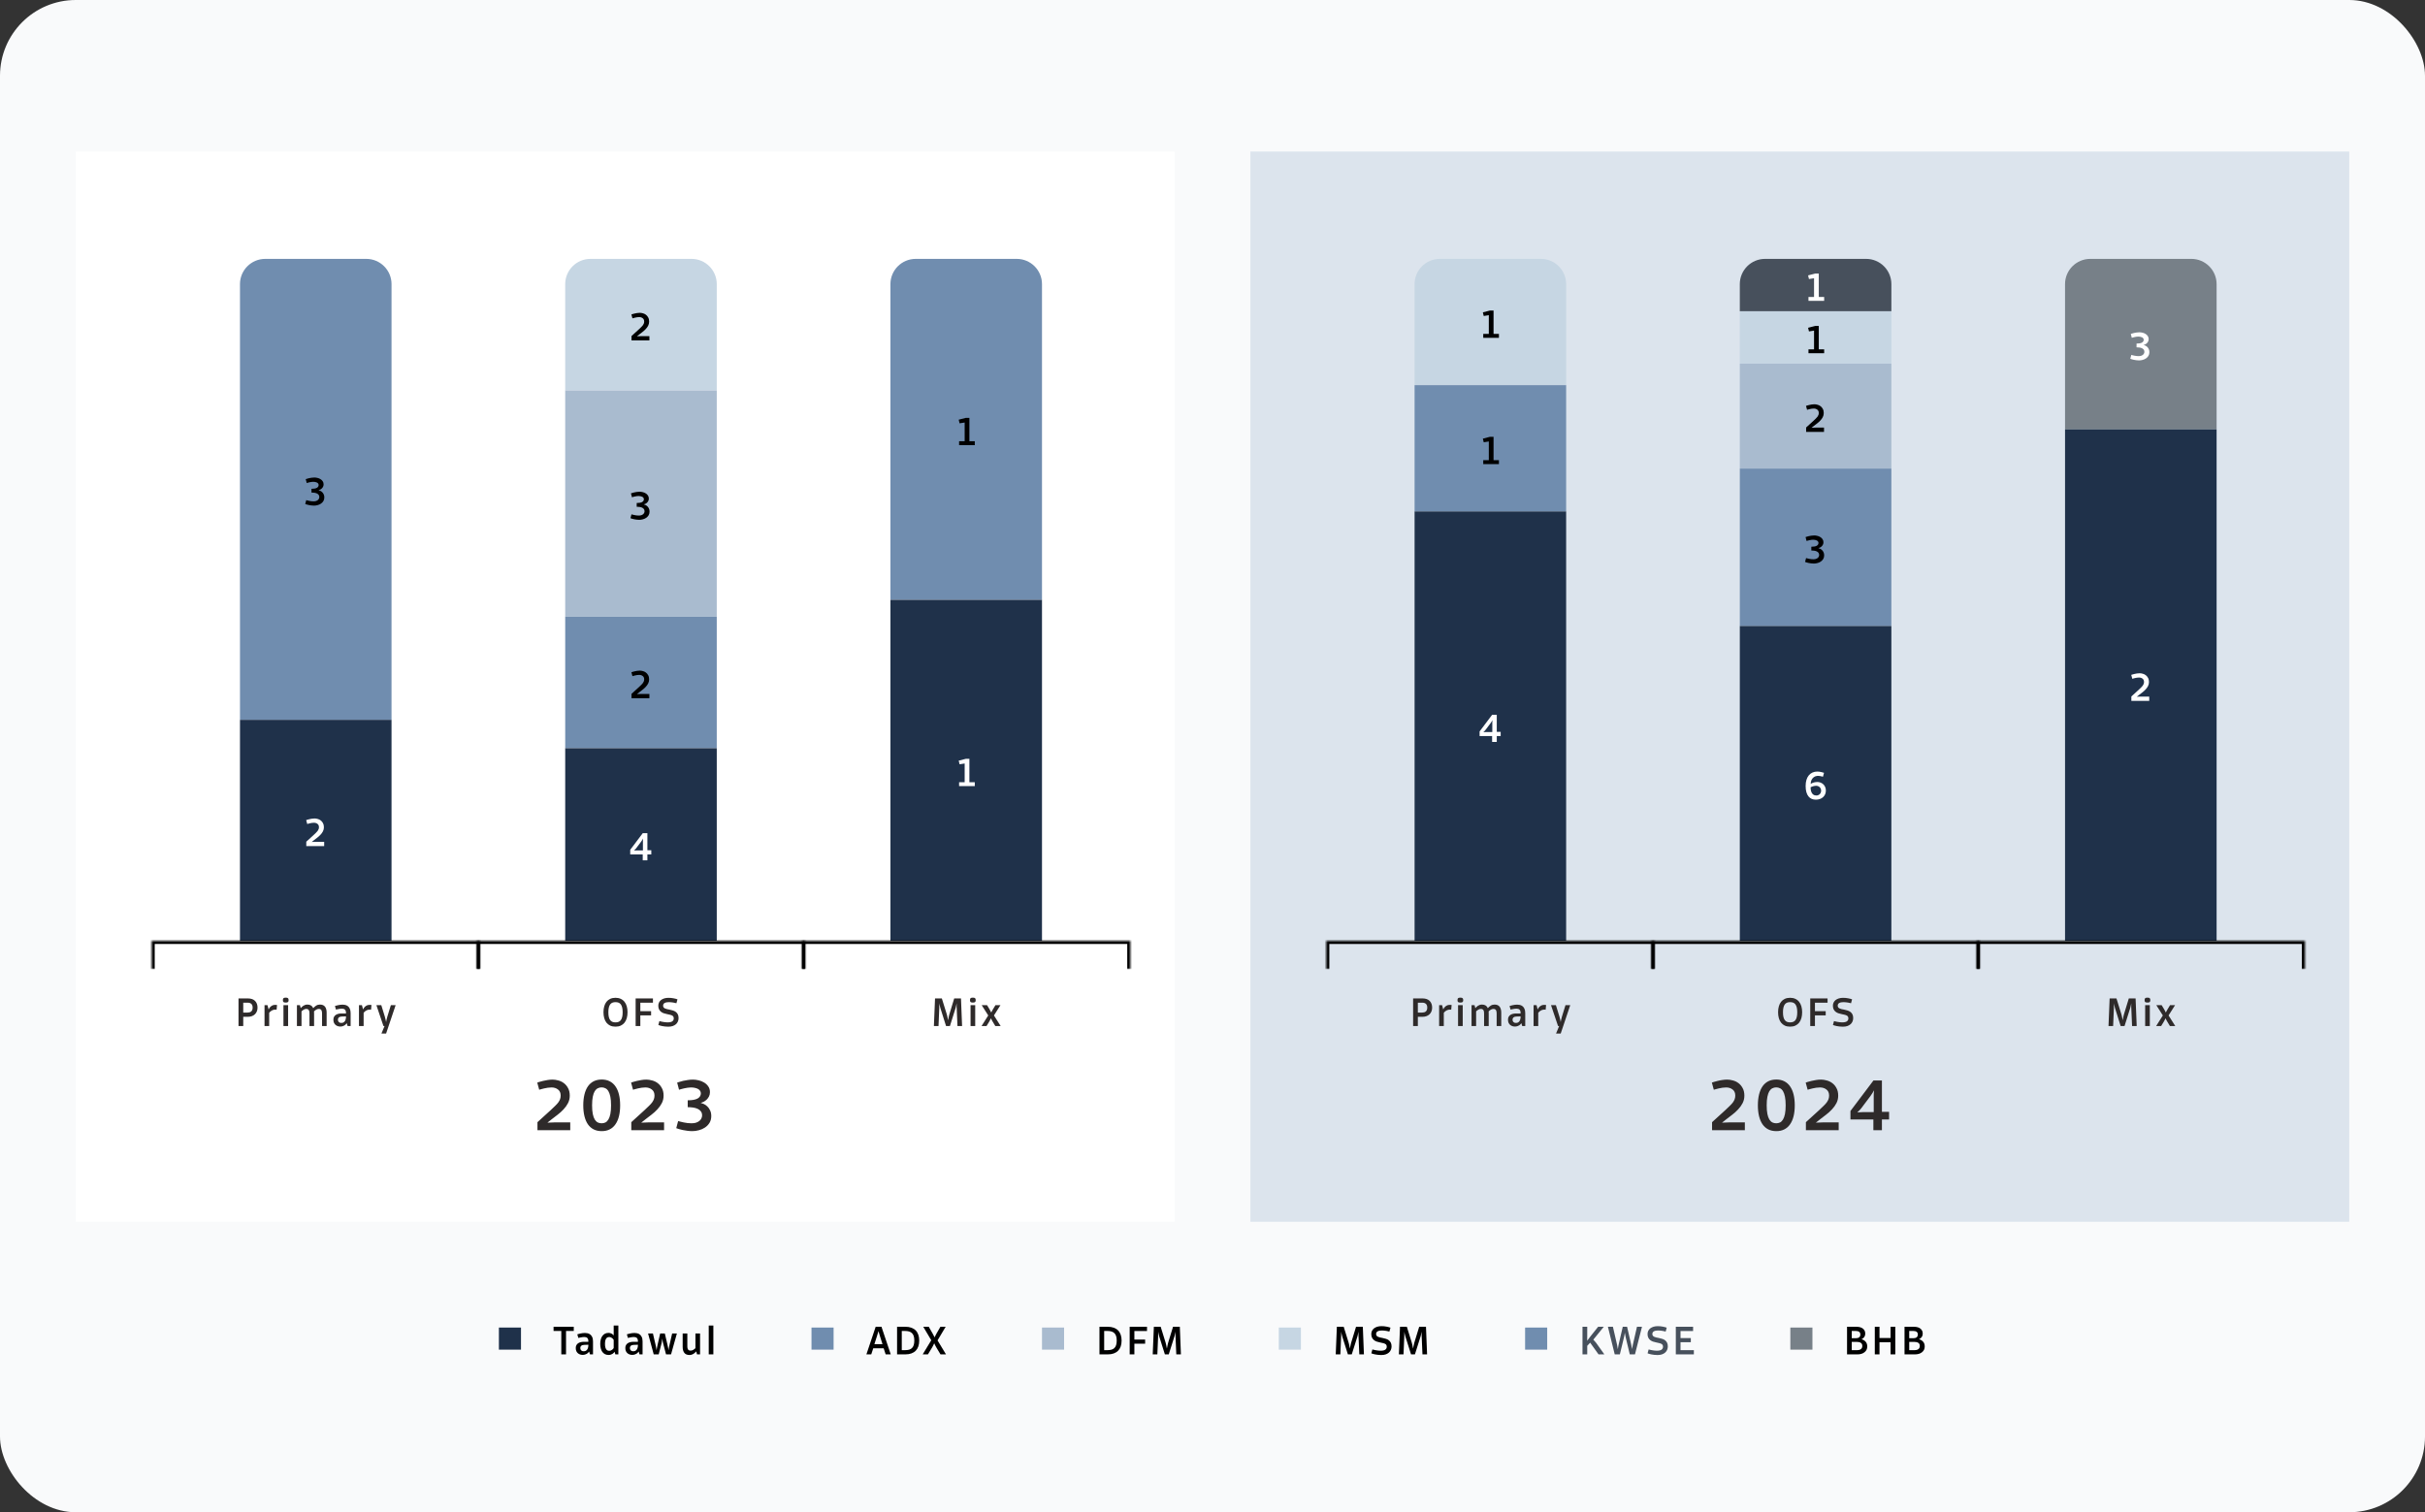 <svg width="768" height="479" viewBox="0 0 768 479" fill="none" xmlns="http://www.w3.org/2000/svg">
<rect x="0" y="0" width="768" height="479" fill="#333333" stroke="none"/>
<rect width="768" height="479" rx="24" fill="#F9FAFB"/>
<g clip-path="url(#clip0_56_697)">
<rect width="348" height="339" transform="translate(24 48)" fill="white"/>
<g clip-path="url(#clip1_56_697)">
<path d="M76 90C76 85.582 79.582 82 84 82H116C120.418 82 124 85.582 124 90V228H76V90Z" fill="#708DAF"/>
<path d="M102.713 157.552C102.713 158.008 102.609 158.404 102.401 158.74C102.193 159.068 101.929 159.336 101.609 159.544C101.297 159.752 100.949 159.904 100.565 160C100.181 160.104 99.809 160.156 99.449 160.156C99.161 160.156 98.873 160.136 98.585 160.096C98.297 160.064 98.029 160.02 97.781 159.964C97.541 159.908 97.321 159.852 97.121 159.796C96.929 159.732 96.777 159.68 96.665 159.64L96.989 158.416L97.397 158.524C97.573 158.564 97.765 158.608 97.973 158.656C98.189 158.696 98.409 158.732 98.633 158.764C98.865 158.788 99.089 158.8 99.305 158.8C99.609 158.8 99.873 158.764 100.097 158.692C100.329 158.612 100.521 158.508 100.673 158.38C100.825 158.252 100.937 158.108 101.009 157.948C101.089 157.78 101.129 157.612 101.129 157.444C101.129 157.156 101.057 156.92 100.913 156.736C100.769 156.544 100.577 156.396 100.337 156.292C100.105 156.188 99.841 156.116 99.545 156.076C99.249 156.036 98.949 156.016 98.645 156.016V154.828C99.421 154.828 99.993 154.724 100.361 154.516C100.729 154.3 100.913 154.004 100.913 153.628C100.913 153.452 100.865 153.3 100.769 153.172C100.673 153.036 100.545 152.928 100.385 152.848C100.225 152.768 100.041 152.708 99.833 152.668C99.633 152.628 99.421 152.608 99.197 152.608C99.021 152.608 98.829 152.624 98.621 152.656C98.421 152.688 98.225 152.724 98.033 152.764C97.841 152.804 97.665 152.848 97.505 152.896C97.353 152.936 97.233 152.972 97.145 153.004L96.821 151.768C96.901 151.744 97.033 151.704 97.217 151.648C97.401 151.584 97.613 151.524 97.853 151.468C98.101 151.412 98.369 151.364 98.657 151.324C98.953 151.276 99.253 151.252 99.557 151.252C99.853 151.252 100.169 151.292 100.505 151.372C100.849 151.444 101.165 151.568 101.453 151.744C101.749 151.912 101.993 152.136 102.185 152.416C102.385 152.688 102.485 153.02 102.485 153.412C102.485 153.7 102.429 153.952 102.317 154.168C102.205 154.384 102.069 154.568 101.909 154.72C101.749 154.872 101.573 154.996 101.381 155.092C101.189 155.18 101.021 155.24 100.877 155.272C101.029 155.312 101.209 155.376 101.417 155.464C101.633 155.56 101.837 155.7 102.029 155.884C102.221 156.06 102.381 156.288 102.509 156.568C102.645 156.84 102.713 157.168 102.713 157.552Z" fill="black"/>
<rect width="48" height="70" transform="translate(76 228)" fill="#1F314A"/>
<path d="M97.001 268V266.608L99.281 264.532C99.593 264.244 99.857 263.992 100.073 263.776C100.297 263.56 100.477 263.36 100.613 263.176C100.749 262.984 100.849 262.796 100.913 262.612C100.977 262.428 101.009 262.224 101.009 262C101.009 261.544 100.857 261.2 100.553 260.968C100.249 260.728 99.877 260.608 99.437 260.608C99.221 260.608 99.001 260.624 98.777 260.656C98.561 260.688 98.353 260.728 98.153 260.776C97.961 260.816 97.789 260.86 97.637 260.908C97.485 260.948 97.373 260.98 97.301 261.004L96.965 259.768C97.037 259.744 97.161 259.704 97.337 259.648C97.513 259.592 97.721 259.536 97.961 259.48C98.201 259.416 98.465 259.364 98.753 259.324C99.041 259.276 99.329 259.252 99.617 259.252C99.921 259.252 100.245 259.3 100.589 259.396C100.941 259.484 101.261 259.636 101.549 259.852C101.845 260.068 102.089 260.356 102.281 260.716C102.481 261.068 102.581 261.504 102.581 262.024C102.581 262.504 102.477 262.94 102.269 263.332C102.069 263.716 101.813 264.072 101.501 264.4C101.197 264.728 100.861 265.032 100.493 265.312C100.125 265.584 99.781 265.848 99.461 266.104L98.717 266.692C98.789 266.692 98.881 266.688 98.993 266.68C99.105 266.672 99.221 266.668 99.341 266.668C99.461 266.66 99.577 266.656 99.689 266.656C99.801 266.648 99.893 266.644 99.965 266.644H102.665V268H97.001Z" fill="white"/>
</g>
<mask id="path-6-inside-1_56_697" fill="white">
<path d="M48 298H152V307H48V298Z"/>
</mask>
<path d="M48 298V297H47V298H48ZM152 298H153V297H152V298ZM48 299H152V297H48V299ZM151 298V307H153V298H151ZM49 307V298H47V307H49Z" fill="black" mask="url(#path-6-inside-1_56_697)"/>
<path d="M81.56 319.168C81.56 319.616 81.484 320.02 81.332 320.38C81.188 320.732 80.98 321.036 80.708 321.292C80.444 321.54 80.124 321.732 79.748 321.868C79.372 322.004 78.956 322.072 78.5 322.072H77.036V325H75.536V316.252H78.5C79.5 316.252 80.26 316.516 80.78 317.044C81.3 317.572 81.56 318.28 81.56 319.168ZM80.012 319.168C80.012 318.624 79.872 318.228 79.592 317.98C79.32 317.724 78.932 317.596 78.428 317.596H77.036V320.728H78.428C78.652 320.728 78.86 320.7 79.052 320.644C79.244 320.588 79.412 320.5 79.556 320.38C79.7 320.252 79.812 320.088 79.892 319.888C79.972 319.688 80.012 319.448 80.012 319.168ZM83.776 325V318.376H84.712L85.072 319.744C85.224 319.416 85.396 319.156 85.588 318.964C85.78 318.772 85.968 318.628 86.152 318.532C86.344 318.428 86.52 318.364 86.68 318.34C86.848 318.308 86.976 318.292 87.064 318.292C87.232 318.292 87.372 318.296 87.484 318.304C87.596 318.312 87.68 318.324 87.736 318.34L87.604 319.816C87.564 319.808 87.504 319.804 87.424 319.804C87.352 319.796 87.28 319.792 87.208 319.792C87.08 319.792 86.94 319.804 86.788 319.828C86.636 319.852 86.472 319.9 86.296 319.972C86.128 320.044 85.956 320.148 85.78 320.284C85.604 320.412 85.428 320.588 85.252 320.812V325H83.776ZM89.77 325V318.376H91.246V325H89.77ZM89.59 316.792C89.59 316.488 89.654 316.28 89.782 316.168C89.918 316.056 90.158 316 90.502 316C90.838 316 91.07 316.056 91.198 316.168C91.334 316.28 91.402 316.488 91.402 316.792C91.402 317.088 91.334 317.292 91.198 317.404C91.07 317.508 90.838 317.56 90.502 317.56C90.158 317.56 89.918 317.508 89.782 317.404C89.654 317.292 89.59 317.088 89.59 316.792ZM101.994 325V321.16C101.994 320.976 101.986 320.792 101.97 320.608C101.954 320.416 101.914 320.244 101.85 320.092C101.786 319.94 101.686 319.816 101.55 319.72C101.414 319.624 101.226 319.576 100.986 319.576C100.682 319.576 100.406 319.652 100.158 319.804C99.91 319.956 99.674 320.14 99.45 320.356C99.458 320.428 99.462 320.524 99.462 320.644C99.47 320.756 99.474 320.86 99.474 320.956V325H98.01V321.16C98.01 320.976 98.002 320.792 97.986 320.608C97.978 320.416 97.938 320.244 97.866 320.092C97.802 319.94 97.702 319.816 97.566 319.72C97.438 319.624 97.254 319.576 97.014 319.576C96.718 319.576 96.446 319.652 96.198 319.804C95.95 319.948 95.714 320.128 95.49 320.344V325H94.038V318.388H94.986L95.238 319.324C95.358 319.188 95.49 319.052 95.634 318.916C95.778 318.78 95.934 318.66 96.102 318.556C96.278 318.444 96.47 318.356 96.678 318.292C96.886 318.228 97.11 318.196 97.35 318.196C98.262 318.196 98.878 318.576 99.198 319.336C99.47 319.016 99.778 318.748 100.122 318.532C100.466 318.308 100.866 318.196 101.322 318.196C102.05 318.196 102.586 318.42 102.93 318.868C103.274 319.308 103.446 319.94 103.446 320.764V325H101.994ZM110.084 325L109.808 324.088C109.736 324.2 109.644 324.32 109.532 324.448C109.42 324.568 109.28 324.684 109.112 324.796C108.944 324.9 108.748 324.984 108.524 325.048C108.3 325.12 108.044 325.156 107.756 325.156C107.5 325.156 107.244 325.116 106.988 325.036C106.732 324.956 106.5 324.832 106.292 324.664C106.084 324.488 105.912 324.264 105.776 323.992C105.648 323.712 105.584 323.372 105.584 322.972C105.584 322.596 105.66 322.284 105.812 322.036C105.964 321.78 106.16 321.58 106.4 321.436C106.64 321.284 106.912 321.176 107.216 321.112C107.52 321.048 107.824 321.016 108.128 321.016H109.568V320.776C109.568 320.52 109.532 320.308 109.46 320.14C109.388 319.972 109.292 319.84 109.172 319.744C109.052 319.648 108.912 319.584 108.752 319.552C108.6 319.512 108.436 319.492 108.26 319.492C108.1 319.492 107.924 319.504 107.732 319.528C107.54 319.552 107.356 319.584 107.18 319.624C107.004 319.656 106.844 319.688 106.7 319.72C106.556 319.752 106.456 319.776 106.4 319.792L106.076 318.652C106.172 318.62 106.308 318.58 106.484 318.532C106.66 318.484 106.856 318.436 107.072 318.388C107.288 318.34 107.516 318.3 107.756 318.268C107.996 318.236 108.236 318.22 108.476 318.22C108.724 318.22 108.996 318.248 109.292 318.304C109.596 318.36 109.876 318.484 110.132 318.676C110.396 318.86 110.612 319.132 110.78 319.492C110.956 319.844 111.044 320.32 111.044 320.92V325H110.084ZM108.2 321.988C107.984 321.996 107.8 322.028 107.648 322.084C107.496 322.14 107.372 322.212 107.276 322.3C107.188 322.388 107.124 322.492 107.084 322.612C107.044 322.724 107.024 322.84 107.024 322.96C107.024 323.088 107.04 323.216 107.072 323.344C107.112 323.464 107.172 323.576 107.252 323.68C107.34 323.776 107.452 323.856 107.588 323.92C107.732 323.976 107.908 324.004 108.116 324.004C108.308 324.004 108.492 323.972 108.668 323.908C108.844 323.836 109 323.72 109.136 323.56C109.272 323.4 109.38 323.188 109.46 322.924C109.54 322.66 109.58 322.332 109.58 321.94L108.2 321.988ZM113.686 325V318.376H114.622L114.982 319.744C115.134 319.416 115.306 319.156 115.498 318.964C115.69 318.772 115.878 318.628 116.062 318.532C116.254 318.428 116.43 318.364 116.59 318.34C116.758 318.308 116.886 318.292 116.974 318.292C117.142 318.292 117.282 318.296 117.394 318.304C117.506 318.312 117.59 318.324 117.646 318.34L117.514 319.816C117.474 319.808 117.414 319.804 117.334 319.804C117.262 319.796 117.19 319.792 117.118 319.792C116.99 319.792 116.85 319.804 116.698 319.828C116.546 319.852 116.382 319.9 116.206 319.972C116.038 320.044 115.866 320.148 115.69 320.284C115.514 320.412 115.338 320.588 115.162 320.812V325H113.686ZM122.276 327.376H120.8L121.784 325H121.436L119.204 318.376H120.752L121.892 322.072C122.02 322.48 122.108 322.832 122.156 323.128C122.204 323.416 122.244 323.624 122.276 323.752C122.3 323.624 122.336 323.412 122.384 323.116C122.44 322.812 122.532 322.456 122.66 322.048L123.788 318.376H125.3L122.276 327.376Z" fill="#2E2A2A"/>
<g clip-path="url(#clip2_56_697)">
<path d="M179 90C179 85.582 182.582 82 187 82H219C223.418 82 227 85.582 227 90V123.667H179V90Z" fill="#C6D6E3"/>
<path d="M200.001 107.833V106.441L202.281 104.365C202.593 104.077 202.857 103.825 203.073 103.609C203.297 103.393 203.477 103.193 203.613 103.009C203.749 102.817 203.849 102.629 203.913 102.445C203.977 102.261 204.009 102.057 204.009 101.833C204.009 101.377 203.857 101.033 203.553 100.801C203.249 100.561 202.877 100.441 202.437 100.441C202.221 100.441 202.001 100.457 201.777 100.489C201.561 100.521 201.353 100.561 201.153 100.609C200.961 100.649 200.789 100.693 200.637 100.741C200.485 100.781 200.373 100.813 200.301 100.837L199.965 99.601C200.037 99.577 200.161 99.537 200.337 99.481C200.513 99.425 200.721 99.369 200.961 99.313C201.201 99.249 201.465 99.197 201.753 99.157C202.041 99.109 202.329 99.085 202.617 99.085C202.921 99.085 203.245 99.133 203.589 99.229C203.941 99.317 204.261 99.469 204.549 99.685C204.845 99.901 205.089 100.189 205.281 100.549C205.481 100.901 205.581 101.337 205.581 101.857C205.581 102.337 205.477 102.773 205.269 103.165C205.069 103.549 204.813 103.905 204.501 104.233C204.197 104.561 203.861 104.865 203.493 105.145C203.125 105.417 202.781 105.681 202.461 105.937L201.717 106.525C201.789 106.525 201.881 106.521 201.993 106.513C202.105 106.505 202.221 106.501 202.341 106.501C202.461 106.493 202.577 106.489 202.689 106.489C202.801 106.481 202.893 106.477 202.965 106.477H205.665V107.833H200.001Z" fill="black"/>
<rect width="48" height="71.667" transform="translate(179 123.667)" fill="#A9BBCF"/>
<path d="M205.713 162.052C205.713 162.508 205.609 162.904 205.401 163.24C205.193 163.568 204.929 163.836 204.609 164.044C204.297 164.252 203.949 164.404 203.565 164.5C203.181 164.604 202.809 164.656 202.449 164.656C202.161 164.656 201.873 164.636 201.585 164.596C201.297 164.564 201.029 164.52 200.781 164.464C200.541 164.408 200.321 164.352 200.121 164.296C199.929 164.232 199.777 164.18 199.665 164.14L199.989 162.916L200.397 163.024C200.573 163.064 200.765 163.108 200.973 163.156C201.189 163.196 201.409 163.232 201.633 163.264C201.865 163.288 202.089 163.3 202.305 163.3C202.609 163.3 202.873 163.264 203.097 163.192C203.329 163.112 203.521 163.008 203.673 162.88C203.825 162.752 203.937 162.608 204.009 162.448C204.089 162.28 204.129 162.112 204.129 161.944C204.129 161.656 204.057 161.42 203.913 161.236C203.769 161.044 203.577 160.896 203.337 160.792C203.105 160.688 202.841 160.616 202.545 160.576C202.249 160.536 201.949 160.516 201.645 160.516V159.328C202.421 159.328 202.993 159.224 203.361 159.016C203.729 158.8 203.913 158.504 203.913 158.128C203.913 157.952 203.865 157.8 203.769 157.672C203.673 157.536 203.545 157.428 203.385 157.348C203.225 157.268 203.041 157.208 202.833 157.168C202.633 157.128 202.421 157.108 202.197 157.108C202.021 157.108 201.829 157.124 201.621 157.156C201.421 157.188 201.225 157.224 201.033 157.264C200.841 157.304 200.665 157.348 200.505 157.396C200.353 157.436 200.233 157.472 200.145 157.504L199.821 156.268C199.901 156.244 200.033 156.204 200.217 156.148C200.401 156.084 200.613 156.024 200.853 155.968C201.101 155.912 201.369 155.864 201.657 155.824C201.953 155.776 202.253 155.752 202.557 155.752C202.853 155.752 203.169 155.792 203.505 155.872C203.849 155.944 204.165 156.068 204.453 156.244C204.749 156.412 204.993 156.636 205.185 156.916C205.385 157.188 205.485 157.52 205.485 157.912C205.485 158.2 205.429 158.452 205.317 158.668C205.205 158.884 205.069 159.068 204.909 159.22C204.749 159.372 204.573 159.496 204.381 159.592C204.189 159.68 204.021 159.74 203.877 159.772C204.029 159.812 204.209 159.876 204.417 159.964C204.633 160.06 204.837 160.2 205.029 160.384C205.221 160.56 205.381 160.788 205.509 161.068C205.645 161.34 205.713 161.668 205.713 162.052Z" fill="black"/>
<rect width="48" height="41.667" transform="translate(179 195.333)" fill="#708DAF"/>
<path d="M200.001 221.167V219.775L202.281 217.699C202.593 217.411 202.857 217.159 203.073 216.943C203.297 216.727 203.477 216.527 203.613 216.343C203.749 216.151 203.849 215.963 203.913 215.779C203.977 215.595 204.009 215.391 204.009 215.167C204.009 214.711 203.857 214.367 203.553 214.135C203.249 213.895 202.877 213.775 202.437 213.775C202.221 213.775 202.001 213.791 201.777 213.823C201.561 213.855 201.353 213.895 201.153 213.943C200.961 213.983 200.789 214.027 200.637 214.075C200.485 214.115 200.373 214.147 200.301 214.171L199.965 212.935C200.037 212.911 200.161 212.871 200.337 212.815C200.513 212.759 200.721 212.703 200.961 212.647C201.201 212.583 201.465 212.531 201.753 212.491C202.041 212.443 202.329 212.419 202.617 212.419C202.921 212.419 203.245 212.467 203.589 212.563C203.941 212.651 204.261 212.803 204.549 213.019C204.845 213.235 205.089 213.523 205.281 213.883C205.481 214.235 205.581 214.671 205.581 215.191C205.581 215.671 205.477 216.107 205.269 216.499C205.069 216.883 204.813 217.239 204.501 217.567C204.197 217.895 203.861 218.199 203.493 218.479C203.125 218.751 202.781 219.015 202.461 219.271L201.717 219.859C201.789 219.859 201.881 219.855 201.993 219.847C202.105 219.839 202.221 219.835 202.341 219.835C202.461 219.827 202.577 219.823 202.689 219.823C202.801 219.815 202.893 219.811 202.965 219.811H205.665V221.167H200.001Z" fill="black"/>
<rect width="48" height="61" transform="translate(179 237)" fill="#1F314A"/>
<path d="M205.029 270.64V272.5H203.553V270.64H199.593V269.176L203.565 263.908H205.029V269.32H206.265V270.64H205.029ZM203.613 266.752C203.613 266.656 203.613 266.556 203.613 266.452C203.621 266.34 203.625 266.232 203.625 266.128C203.633 266.024 203.641 265.928 203.649 265.84C203.657 265.744 203.665 265.664 203.673 265.6C203.617 265.704 203.525 265.86 203.397 266.068C203.269 266.268 203.149 266.448 203.037 266.608L201.465 268.696C201.417 268.76 201.361 268.828 201.297 268.9C201.241 268.964 201.177 269.032 201.105 269.104C201.041 269.168 200.977 269.228 200.913 269.284C200.857 269.34 200.813 269.384 200.781 269.416C200.941 269.408 201.101 269.4 201.261 269.392C201.429 269.376 201.601 269.368 201.777 269.368H203.613V266.752Z" fill="white"/>
</g>
<mask id="path-14-inside-2_56_697" fill="white">
<path d="M151 298H255V307H151V298Z"/>
</mask>
<path d="M151 298V297H150V298H151ZM255 298H256V297H255V298ZM151 299H255V297H151V299ZM254 298V307H256V298H254ZM152 307V298H150V307H152Z" fill="black" mask="url(#path-14-inside-2_56_697)"/>
<path d="M194.925 325.192C194.293 325.192 193.737 325.084 193.257 324.868C192.785 324.644 192.389 324.332 192.069 323.932C191.757 323.532 191.521 323.052 191.361 322.492C191.201 321.932 191.121 321.308 191.121 320.62C191.121 319.94 191.201 319.32 191.361 318.76C191.521 318.2 191.757 317.72 192.069 317.32C192.389 316.912 192.785 316.6 193.257 316.384C193.737 316.16 194.293 316.048 194.925 316.048C195.557 316.048 196.109 316.16 196.581 316.384C197.061 316.6 197.461 316.912 197.781 317.32C198.101 317.72 198.341 318.2 198.501 318.76C198.661 319.32 198.741 319.94 198.741 320.62C198.741 321.308 198.661 321.932 198.501 322.492C198.341 323.052 198.101 323.532 197.781 323.932C197.461 324.332 197.061 324.644 196.581 324.868C196.109 325.084 195.557 325.192 194.925 325.192ZM194.925 323.836C195.285 323.836 195.605 323.784 195.885 323.68C196.165 323.576 196.401 323.4 196.593 323.152C196.785 322.904 196.933 322.576 197.037 322.168C197.141 321.76 197.193 321.248 197.193 320.632C197.193 320.024 197.141 319.516 197.037 319.108C196.933 318.692 196.785 318.36 196.593 318.112C196.401 317.864 196.165 317.688 195.885 317.584C195.605 317.48 195.285 317.428 194.925 317.428C194.573 317.428 194.257 317.48 193.977 317.584C193.697 317.688 193.461 317.864 193.269 318.112C193.077 318.36 192.929 318.692 192.825 319.108C192.721 319.516 192.669 320.024 192.669 320.632C192.669 321.248 192.721 321.76 192.825 322.168C192.929 322.576 193.077 322.904 193.269 323.152C193.461 323.4 193.697 323.576 193.977 323.68C194.257 323.784 194.573 323.836 194.925 323.836ZM202.794 317.596V320.296H206.202V321.616H202.794V325H201.306V316.252H206.79V317.596H202.794ZM208.832 323.428C208.944 323.46 209.096 323.5 209.288 323.548C209.488 323.588 209.704 323.632 209.936 323.68C210.168 323.72 210.408 323.756 210.656 323.788C210.904 323.82 211.144 323.836 211.376 323.836C212.104 323.836 212.62 323.724 212.924 323.5C213.228 323.268 213.38 322.964 213.38 322.588C213.38 322.364 213.34 322.18 213.26 322.036C213.18 321.884 213.048 321.76 212.864 321.664C212.688 321.568 212.46 321.488 212.18 321.424C211.9 321.352 211.56 321.276 211.16 321.196C210.816 321.132 210.484 321.044 210.164 320.932C209.844 320.812 209.56 320.652 209.312 320.452C209.064 320.252 208.864 320 208.712 319.696C208.56 319.384 208.484 319 208.484 318.544C208.484 318.176 208.56 317.84 208.712 317.536C208.864 317.224 209.08 316.96 209.36 316.744C209.648 316.528 209.988 316.36 210.38 316.24C210.78 316.12 211.224 316.06 211.712 316.06C212.288 316.06 212.828 316.112 213.332 316.216C213.844 316.312 214.252 316.42 214.556 316.54L214.22 317.776C214.1 317.744 213.948 317.708 213.764 317.668C213.588 317.62 213.392 317.58 213.176 317.548C212.96 317.516 212.736 317.488 212.504 317.464C212.272 317.44 212.048 317.428 211.832 317.428C211.584 317.428 211.348 317.448 211.124 317.488C210.908 317.52 210.716 317.58 210.548 317.668C210.38 317.748 210.248 317.86 210.152 318.004C210.056 318.148 210.008 318.328 210.008 318.544C210.008 318.76 210.06 318.94 210.164 319.084C210.268 319.22 210.408 319.332 210.584 319.42C210.768 319.508 210.98 319.58 211.22 319.636C211.46 319.684 211.72 319.736 212 319.792C212.36 319.864 212.712 319.952 213.056 320.056C213.408 320.152 213.72 320.3 213.992 320.5C214.264 320.692 214.484 320.948 214.652 321.268C214.82 321.58 214.904 321.984 214.904 322.48C214.904 322.864 214.832 323.224 214.688 323.56C214.552 323.888 214.344 324.176 214.064 324.424C213.792 324.664 213.452 324.856 213.044 325C212.644 325.136 212.176 325.204 211.64 325.204C211.272 325.204 210.92 325.184 210.584 325.144C210.248 325.104 209.94 325.056 209.66 325C209.388 324.936 209.148 324.876 208.94 324.82C208.74 324.756 208.592 324.704 208.496 324.664L208.832 323.428Z" fill="#2E2A2A"/>
<g clip-path="url(#clip3_56_697)">
<path d="M282 90C282 85.582 285.582 82 290 82H322C326.418 82 330 85.582 330 90V190H282V90Z" fill="#708DAF"/>
<path d="M303.745 141V139.764H305.509V133.836L303.901 134.088L303.625 132.936L305.857 132.36H307.009V139.764H308.713V141H303.745Z" fill="black"/>
<rect width="48" height="108" transform="translate(282 190)" fill="#1F314A"/>
<path d="M303.745 249V247.764H305.509V241.836L303.901 242.088L303.625 240.936L305.857 240.36H307.009V247.764H308.713V249H303.745Z" fill="white"/>
</g>
<mask id="path-20-inside-3_56_697" fill="white">
<path d="M254 298H358V307H254V298Z"/>
</mask>
<path d="M254 298V297H253V298H254ZM358 298H359V297H358V298ZM254 299H358V297H254V299ZM357 298V307H359V298H357ZM255 307V298H253V307H255Z" fill="black" mask="url(#path-20-inside-3_56_697)"/>
<path d="M303.229 325L302.989 319.372C302.981 319.268 302.973 319.144 302.965 319C302.965 318.856 302.965 318.712 302.965 318.568V317.788C302.933 317.924 302.893 318.132 302.845 318.412C302.805 318.684 302.741 318.964 302.653 319.252L300.841 325H299.617L297.805 319.252C297.717 318.956 297.649 318.672 297.601 318.4C297.561 318.128 297.525 317.924 297.493 317.788V318.136C297.493 318.272 297.489 318.416 297.481 318.568C297.481 318.712 297.477 318.856 297.469 319C297.469 319.144 297.469 319.268 297.469 319.372L297.229 325H295.765L296.125 316.252H298.285L299.821 321.196C299.869 321.34 299.913 321.504 299.953 321.688C299.993 321.864 300.033 322.048 300.073 322.24C300.113 322.424 300.145 322.6 300.169 322.768C300.201 322.928 300.229 323.06 300.253 323.164C300.269 323.06 300.293 322.928 300.325 322.768C300.357 322.6 300.393 322.424 300.433 322.24C300.473 322.048 300.513 321.864 300.553 321.688C300.601 321.504 300.645 321.34 300.685 321.196L302.197 316.252H304.345L304.693 325H303.229ZM307.375 325V318.376H308.851V325H307.375ZM307.195 316.792C307.195 316.488 307.259 316.28 307.387 316.168C307.523 316.056 307.763 316 308.107 316C308.443 316 308.675 316.056 308.803 316.168C308.939 316.28 309.007 316.488 309.007 316.792C309.007 317.088 308.939 317.292 308.803 317.404C308.675 317.508 308.443 317.56 308.107 317.56C307.763 317.56 307.523 317.508 307.387 317.404C307.259 317.292 307.195 317.088 307.195 316.792ZM315.219 325L314.391 323.62C314.351 323.556 314.303 323.476 314.247 323.38C314.199 323.284 314.147 323.184 314.091 323.08C314.043 322.976 313.995 322.88 313.947 322.792C313.899 322.696 313.859 322.616 313.827 322.552C313.795 322.616 313.755 322.696 313.707 322.792C313.667 322.88 313.619 322.976 313.563 323.08C313.515 323.184 313.463 323.284 313.407 323.38C313.359 323.476 313.315 323.556 313.275 323.62L312.435 325H310.851L312.975 321.64L310.899 318.376H312.591L313.371 319.66C313.467 319.82 313.567 320.008 313.671 320.224L313.923 320.716C313.979 320.604 314.055 320.452 314.151 320.26C314.255 320.06 314.367 319.86 314.487 319.66L315.267 318.376H316.851L314.787 321.64L316.911 325H315.219Z" fill="#2E2A2A"/>
<path d="M170.215 358V355.448L174.395 351.642C174.967 351.114 175.451 350.652 175.847 350.256C176.258 349.86 176.588 349.493 176.837 349.156C177.086 348.804 177.27 348.459 177.387 348.122C177.504 347.785 177.563 347.411 177.563 347C177.563 346.164 177.284 345.533 176.727 345.108C176.17 344.668 175.488 344.448 174.681 344.448C174.285 344.448 173.882 344.477 173.471 344.536C173.075 344.595 172.694 344.668 172.327 344.756C171.975 344.829 171.66 344.91 171.381 344.998C171.102 345.071 170.897 345.13 170.765 345.174L170.149 342.908C170.281 342.864 170.508 342.791 170.831 342.688C171.154 342.585 171.535 342.483 171.975 342.38C172.415 342.263 172.899 342.167 173.427 342.094C173.955 342.006 174.483 341.962 175.011 341.962C175.568 341.962 176.162 342.05 176.793 342.226C177.438 342.387 178.025 342.666 178.553 343.062C179.096 343.458 179.543 343.986 179.895 344.646C180.262 345.291 180.445 346.091 180.445 347.044C180.445 347.924 180.254 348.723 179.873 349.442C179.506 350.146 179.037 350.799 178.465 351.4C177.908 352.001 177.292 352.559 176.617 353.072C175.942 353.571 175.312 354.055 174.725 354.524L173.361 355.602C173.493 355.602 173.662 355.595 173.867 355.58C174.072 355.565 174.285 355.558 174.505 355.558C174.725 355.543 174.938 355.536 175.143 355.536C175.348 355.521 175.517 355.514 175.649 355.514H180.599V358H170.215ZM196.403 350.124C196.403 351.4 196.278 352.544 196.029 353.556C195.779 354.568 195.405 355.426 194.907 356.13C194.423 356.834 193.814 357.369 193.081 357.736C192.362 358.103 191.526 358.286 190.573 358.286C189.605 358.286 188.754 358.103 188.021 357.736C187.302 357.369 186.693 356.834 186.195 356.13C185.711 355.426 185.344 354.568 185.095 353.556C184.845 352.544 184.721 351.4 184.721 350.124C184.721 348.833 184.845 347.682 185.095 346.67C185.344 345.658 185.711 344.8 186.195 344.096C186.693 343.392 187.302 342.857 188.021 342.49C188.754 342.123 189.605 341.94 190.573 341.94C191.526 341.94 192.362 342.123 193.081 342.49C193.814 342.857 194.423 343.392 194.907 344.096C195.405 344.8 195.779 345.658 196.029 346.67C196.278 347.682 196.403 348.833 196.403 350.124ZM193.521 350.124C193.521 349.024 193.447 348.115 193.301 347.396C193.154 346.663 192.949 346.076 192.685 345.636C192.421 345.196 192.105 344.888 191.739 344.712C191.372 344.521 190.969 344.426 190.529 344.426C190.089 344.426 189.685 344.521 189.319 344.712C188.952 344.888 188.629 345.196 188.351 345.636C188.087 346.076 187.881 346.663 187.735 347.396C187.588 348.115 187.515 349.024 187.515 350.124C187.515 351.209 187.588 352.119 187.735 352.852C187.881 353.571 188.087 354.15 188.351 354.59C188.629 355.03 188.952 355.345 189.319 355.536C189.685 355.712 190.089 355.8 190.529 355.8C190.969 355.8 191.372 355.712 191.739 355.536C192.105 355.345 192.421 355.03 192.685 354.59C192.949 354.15 193.154 353.571 193.301 352.852C193.447 352.119 193.521 351.209 193.521 350.124ZM199.93 358V355.448L204.11 351.642C204.682 351.114 205.166 350.652 205.562 350.256C205.973 349.86 206.303 349.493 206.552 349.156C206.801 348.804 206.985 348.459 207.102 348.122C207.219 347.785 207.278 347.411 207.278 347C207.278 346.164 206.999 345.533 206.442 345.108C205.885 344.668 205.203 344.448 204.396 344.448C204 344.448 203.597 344.477 203.186 344.536C202.79 344.595 202.409 344.668 202.042 344.756C201.69 344.829 201.375 344.91 201.096 344.998C200.817 345.071 200.612 345.13 200.48 345.174L199.864 342.908C199.996 342.864 200.223 342.791 200.546 342.688C200.869 342.585 201.25 342.483 201.69 342.38C202.13 342.263 202.614 342.167 203.142 342.094C203.67 342.006 204.198 341.962 204.726 341.962C205.283 341.962 205.877 342.05 206.508 342.226C207.153 342.387 207.74 342.666 208.268 343.062C208.811 343.458 209.258 343.986 209.61 344.646C209.977 345.291 210.16 346.091 210.16 347.044C210.16 347.924 209.969 348.723 209.588 349.442C209.221 350.146 208.752 350.799 208.18 351.4C207.623 352.001 207.007 352.559 206.332 353.072C205.657 353.571 205.027 354.055 204.44 354.524L203.076 355.602C203.208 355.602 203.377 355.595 203.582 355.58C203.787 355.565 204 355.558 204.22 355.558C204.44 355.543 204.653 355.536 204.858 355.536C205.063 355.521 205.232 355.514 205.364 355.514H210.314V358H199.93ZM225.259 353.512C225.259 354.348 225.069 355.074 224.687 355.69C224.306 356.291 223.822 356.783 223.235 357.164C222.663 357.545 222.025 357.824 221.321 358C220.617 358.191 219.935 358.286 219.275 358.286C218.747 358.286 218.219 358.249 217.691 358.176C217.163 358.117 216.672 358.037 216.217 357.934C215.777 357.831 215.374 357.729 215.007 357.626C214.655 357.509 214.377 357.413 214.171 357.34L214.765 355.096L215.513 355.294C215.836 355.367 216.188 355.448 216.569 355.536C216.965 355.609 217.369 355.675 217.779 355.734C218.205 355.778 218.615 355.8 219.011 355.8C219.569 355.8 220.053 355.734 220.463 355.602C220.889 355.455 221.241 355.265 221.519 355.03C221.798 354.795 222.003 354.531 222.135 354.238C222.282 353.93 222.355 353.622 222.355 353.314C222.355 352.786 222.223 352.353 221.959 352.016C221.695 351.664 221.343 351.393 220.903 351.202C220.478 351.011 219.994 350.879 219.451 350.806C218.909 350.733 218.359 350.696 217.801 350.696V348.518C219.224 348.518 220.273 348.327 220.947 347.946C221.622 347.55 221.959 347.007 221.959 346.318C221.959 345.995 221.871 345.717 221.695 345.482C221.519 345.233 221.285 345.035 220.991 344.888C220.698 344.741 220.361 344.631 219.979 344.558C219.613 344.485 219.224 344.448 218.813 344.448C218.491 344.448 218.139 344.477 217.757 344.536C217.391 344.595 217.031 344.661 216.679 344.734C216.327 344.807 216.005 344.888 215.711 344.976C215.433 345.049 215.213 345.115 215.051 345.174L214.457 342.908C214.604 342.864 214.846 342.791 215.183 342.688C215.521 342.571 215.909 342.461 216.349 342.358C216.804 342.255 217.295 342.167 217.823 342.094C218.366 342.006 218.916 341.962 219.473 341.962C220.016 341.962 220.595 342.035 221.211 342.182C221.842 342.314 222.421 342.541 222.949 342.864C223.492 343.172 223.939 343.583 224.291 344.096C224.658 344.595 224.841 345.203 224.841 345.922C224.841 346.45 224.739 346.912 224.533 347.308C224.328 347.704 224.079 348.041 223.785 348.32C223.492 348.599 223.169 348.826 222.817 349.002C222.465 349.163 222.157 349.273 221.893 349.332C222.172 349.405 222.502 349.523 222.883 349.684C223.279 349.86 223.653 350.117 224.005 350.454C224.357 350.777 224.651 351.195 224.885 351.708C225.135 352.207 225.259 352.808 225.259 353.512Z" fill="#2E2A2A"/>
<rect width="348" height="339" transform="translate(396 48)" fill="#DCE4ED"/>
<g clip-path="url(#clip4_56_697)">
<path d="M448 90C448 85.582 451.582 82 456 82H488C492.418 82 496 85.582 496 90V122H448V90Z" fill="#C6D6E3"/>
<path d="M469.745 107V105.764H471.509V99.836L469.901 100.088L469.625 98.936L471.857 98.36H473.009V105.764H474.713V107H469.745Z" fill="black"/>
<rect width="48" height="40" transform="translate(448 122)" fill="#708DAF"/>
<path d="M469.745 147V145.764H471.509V139.836L469.901 140.088L469.625 138.936L471.857 138.36H473.009V145.764H474.713V147H469.745Z" fill="black"/>
<rect width="48" height="136" transform="translate(448 162)" fill="#1F314A"/>
<path d="M474.029 233.14V235H472.553V233.14H468.593V231.676L472.565 226.408H474.029V231.82H475.265V233.14H474.029ZM472.613 229.252C472.613 229.156 472.613 229.056 472.613 228.952C472.621 228.84 472.625 228.732 472.625 228.628C472.633 228.524 472.641 228.428 472.649 228.34C472.657 228.244 472.665 228.164 472.673 228.1C472.617 228.204 472.525 228.36 472.397 228.568C472.269 228.768 472.149 228.948 472.037 229.108L470.465 231.196C470.417 231.26 470.361 231.328 470.297 231.4C470.241 231.464 470.177 231.532 470.105 231.604C470.041 231.668 469.977 231.728 469.913 231.784C469.857 231.84 469.813 231.884 469.781 231.916C469.941 231.908 470.101 231.9 470.261 231.892C470.429 231.876 470.601 231.868 470.777 231.868H472.613V229.252Z" fill="white"/>
</g>
<mask id="path-28-inside-4_56_697" fill="white">
<path d="M420 298H524V307H420V298Z"/>
</mask>
<path d="M420 298V297H419V298H420ZM524 298H525V297H524V298ZM420 299H524V297H420V299ZM523 298V307H525V298H523ZM421 307V298H419V307H421Z" fill="black" mask="url(#path-28-inside-4_56_697)"/>
<path d="M453.56 319.168C453.56 319.616 453.484 320.02 453.332 320.38C453.188 320.732 452.98 321.036 452.708 321.292C452.444 321.54 452.124 321.732 451.748 321.868C451.372 322.004 450.956 322.072 450.5 322.072H449.036V325H447.536V316.252H450.5C451.5 316.252 452.26 316.516 452.78 317.044C453.3 317.572 453.56 318.28 453.56 319.168ZM452.012 319.168C452.012 318.624 451.872 318.228 451.592 317.98C451.32 317.724 450.932 317.596 450.428 317.596H449.036V320.728H450.428C450.652 320.728 450.86 320.7 451.052 320.644C451.244 320.588 451.412 320.5 451.556 320.38C451.7 320.252 451.812 320.088 451.892 319.888C451.972 319.688 452.012 319.448 452.012 319.168ZM455.776 325V318.376H456.712L457.072 319.744C457.224 319.416 457.396 319.156 457.588 318.964C457.78 318.772 457.968 318.628 458.152 318.532C458.344 318.428 458.52 318.364 458.68 318.34C458.848 318.308 458.976 318.292 459.064 318.292C459.232 318.292 459.372 318.296 459.484 318.304C459.596 318.312 459.68 318.324 459.736 318.34L459.604 319.816C459.564 319.808 459.504 319.804 459.424 319.804C459.352 319.796 459.28 319.792 459.208 319.792C459.08 319.792 458.94 319.804 458.788 319.828C458.636 319.852 458.472 319.9 458.296 319.972C458.128 320.044 457.956 320.148 457.78 320.284C457.604 320.412 457.428 320.588 457.252 320.812V325H455.776ZM461.77 325V318.376H463.246V325H461.77ZM461.59 316.792C461.59 316.488 461.654 316.28 461.782 316.168C461.918 316.056 462.158 316 462.502 316C462.838 316 463.07 316.056 463.198 316.168C463.334 316.28 463.402 316.488 463.402 316.792C463.402 317.088 463.334 317.292 463.198 317.404C463.07 317.508 462.838 317.56 462.502 317.56C462.158 317.56 461.918 317.508 461.782 317.404C461.654 317.292 461.59 317.088 461.59 316.792ZM473.994 325V321.16C473.994 320.976 473.986 320.792 473.97 320.608C473.954 320.416 473.914 320.244 473.85 320.092C473.786 319.94 473.686 319.816 473.55 319.72C473.414 319.624 473.226 319.576 472.986 319.576C472.682 319.576 472.406 319.652 472.158 319.804C471.91 319.956 471.674 320.14 471.45 320.356C471.458 320.428 471.462 320.524 471.462 320.644C471.47 320.756 471.474 320.86 471.474 320.956V325H470.01V321.16C470.01 320.976 470.002 320.792 469.986 320.608C469.978 320.416 469.938 320.244 469.866 320.092C469.802 319.94 469.702 319.816 469.566 319.72C469.438 319.624 469.254 319.576 469.014 319.576C468.718 319.576 468.446 319.652 468.198 319.804C467.95 319.948 467.714 320.128 467.49 320.344V325H466.038V318.388H466.986L467.238 319.324C467.358 319.188 467.49 319.052 467.634 318.916C467.778 318.78 467.934 318.66 468.102 318.556C468.278 318.444 468.47 318.356 468.678 318.292C468.886 318.228 469.11 318.196 469.35 318.196C470.262 318.196 470.878 318.576 471.198 319.336C471.47 319.016 471.778 318.748 472.122 318.532C472.466 318.308 472.866 318.196 473.322 318.196C474.05 318.196 474.586 318.42 474.93 318.868C475.274 319.308 475.446 319.94 475.446 320.764V325H473.994ZM482.084 325L481.808 324.088C481.736 324.2 481.644 324.32 481.532 324.448C481.42 324.568 481.28 324.684 481.112 324.796C480.944 324.9 480.748 324.984 480.524 325.048C480.3 325.12 480.044 325.156 479.756 325.156C479.5 325.156 479.244 325.116 478.988 325.036C478.732 324.956 478.5 324.832 478.292 324.664C478.084 324.488 477.912 324.264 477.776 323.992C477.648 323.712 477.584 323.372 477.584 322.972C477.584 322.596 477.66 322.284 477.812 322.036C477.964 321.78 478.16 321.58 478.4 321.436C478.64 321.284 478.912 321.176 479.216 321.112C479.52 321.048 479.824 321.016 480.128 321.016H481.568V320.776C481.568 320.52 481.532 320.308 481.46 320.14C481.388 319.972 481.292 319.84 481.172 319.744C481.052 319.648 480.912 319.584 480.752 319.552C480.6 319.512 480.436 319.492 480.26 319.492C480.1 319.492 479.924 319.504 479.732 319.528C479.54 319.552 479.356 319.584 479.18 319.624C479.004 319.656 478.844 319.688 478.7 319.72C478.556 319.752 478.456 319.776 478.4 319.792L478.076 318.652C478.172 318.62 478.308 318.58 478.484 318.532C478.66 318.484 478.856 318.436 479.072 318.388C479.288 318.34 479.516 318.3 479.756 318.268C479.996 318.236 480.236 318.22 480.476 318.22C480.724 318.22 480.996 318.248 481.292 318.304C481.596 318.36 481.876 318.484 482.132 318.676C482.396 318.86 482.612 319.132 482.78 319.492C482.956 319.844 483.044 320.32 483.044 320.92V325H482.084ZM480.2 321.988C479.984 321.996 479.8 322.028 479.648 322.084C479.496 322.14 479.372 322.212 479.276 322.3C479.188 322.388 479.124 322.492 479.084 322.612C479.044 322.724 479.024 322.84 479.024 322.96C479.024 323.088 479.04 323.216 479.072 323.344C479.112 323.464 479.172 323.576 479.252 323.68C479.34 323.776 479.452 323.856 479.588 323.92C479.732 323.976 479.908 324.004 480.116 324.004C480.308 324.004 480.492 323.972 480.668 323.908C480.844 323.836 481 323.72 481.136 323.56C481.272 323.4 481.38 323.188 481.46 322.924C481.54 322.66 481.58 322.332 481.58 321.94L480.2 321.988ZM485.686 325V318.376H486.622L486.982 319.744C487.134 319.416 487.306 319.156 487.498 318.964C487.69 318.772 487.878 318.628 488.062 318.532C488.254 318.428 488.43 318.364 488.59 318.34C488.758 318.308 488.886 318.292 488.974 318.292C489.142 318.292 489.282 318.296 489.394 318.304C489.506 318.312 489.59 318.324 489.646 318.34L489.514 319.816C489.474 319.808 489.414 319.804 489.334 319.804C489.262 319.796 489.19 319.792 489.118 319.792C488.99 319.792 488.85 319.804 488.698 319.828C488.546 319.852 488.382 319.9 488.206 319.972C488.038 320.044 487.866 320.148 487.69 320.284C487.514 320.412 487.338 320.588 487.162 320.812V325H485.686ZM494.276 327.376H492.8L493.784 325H493.436L491.204 318.376H492.752L493.892 322.072C494.02 322.48 494.108 322.832 494.156 323.128C494.204 323.416 494.244 323.624 494.276 323.752C494.3 323.624 494.336 323.412 494.384 323.116C494.44 322.812 494.532 322.456 494.66 322.048L495.788 318.376H497.3L494.276 327.376Z" fill="#2E2A2A"/>
<g clip-path="url(#clip5_56_697)">
<path d="M551 90C551 85.582 554.582 82 559 82H591C595.418 82 599 85.582 599 90V98.59H551V90Z" fill="#47505C"/>
<path d="M572.745 95.295V94.059H574.509V88.131L572.901 88.383L572.625 87.231L574.857 86.655H576.009V94.059H577.713V95.295H572.745Z" fill="white"/>
<rect width="48" height="16.59" transform="translate(551 98.59)" fill="#C6D6E3"/>
<path d="M572.745 111.885V110.649H574.509V104.721L572.901 104.973L572.625 103.821L574.857 103.245H576.009V110.649H577.713V111.885H572.745Z" fill="black"/>
<rect width="48" height="33.24" transform="translate(551 115.18)" fill="#A9BBCF"/>
<path d="M572.001 136.8V135.408L574.281 133.332C574.593 133.044 574.857 132.792 575.073 132.576C575.297 132.36 575.477 132.16 575.613 131.976C575.749 131.784 575.849 131.596 575.913 131.412C575.977 131.228 576.009 131.024 576.009 130.8C576.009 130.344 575.857 130 575.553 129.768C575.249 129.528 574.877 129.408 574.437 129.408C574.221 129.408 574.001 129.424 573.777 129.456C573.561 129.488 573.353 129.528 573.153 129.576C572.961 129.616 572.789 129.66 572.637 129.708C572.485 129.748 572.373 129.78 572.301 129.804L571.965 128.568C572.037 128.544 572.161 128.504 572.337 128.448C572.513 128.392 572.721 128.336 572.961 128.28C573.201 128.216 573.465 128.164 573.753 128.124C574.041 128.076 574.329 128.052 574.617 128.052C574.921 128.052 575.245 128.1 575.589 128.196C575.941 128.284 576.261 128.436 576.549 128.652C576.845 128.868 577.089 129.156 577.281 129.516C577.481 129.868 577.581 130.304 577.581 130.824C577.581 131.304 577.477 131.74 577.269 132.132C577.069 132.516 576.813 132.872 576.501 133.2C576.197 133.528 575.861 133.832 575.493 134.112C575.125 134.384 574.781 134.648 574.461 134.904L573.717 135.492C573.789 135.492 573.881 135.488 573.993 135.48C574.105 135.472 574.221 135.468 574.341 135.468C574.461 135.46 574.577 135.456 574.689 135.456C574.801 135.448 574.893 135.444 574.965 135.444H577.665V136.8H572.001Z" fill="black"/>
<rect width="48" height="49.86" transform="translate(551 148.42)" fill="#708DAF"/>
<path d="M577.713 175.902C577.713 176.358 577.609 176.754 577.401 177.09C577.193 177.418 576.929 177.686 576.609 177.894C576.297 178.102 575.949 178.254 575.565 178.35C575.181 178.454 574.809 178.506 574.449 178.506C574.161 178.506 573.873 178.486 573.585 178.446C573.297 178.414 573.029 178.37 572.781 178.314C572.541 178.258 572.321 178.202 572.121 178.146C571.929 178.082 571.777 178.03 571.665 177.99L571.989 176.766L572.397 176.874C572.573 176.914 572.765 176.958 572.973 177.006C573.189 177.046 573.409 177.082 573.633 177.114C573.865 177.138 574.089 177.15 574.305 177.15C574.609 177.15 574.873 177.114 575.097 177.042C575.329 176.962 575.521 176.858 575.673 176.73C575.825 176.602 575.937 176.458 576.009 176.298C576.089 176.13 576.129 175.962 576.129 175.794C576.129 175.506 576.057 175.27 575.913 175.086C575.769 174.894 575.577 174.746 575.337 174.642C575.105 174.538 574.841 174.466 574.545 174.426C574.249 174.386 573.949 174.366 573.645 174.366V173.178C574.421 173.178 574.993 173.074 575.361 172.866C575.729 172.65 575.913 172.354 575.913 171.978C575.913 171.802 575.865 171.65 575.769 171.522C575.673 171.386 575.545 171.278 575.385 171.198C575.225 171.118 575.041 171.058 574.833 171.018C574.633 170.978 574.421 170.958 574.197 170.958C574.021 170.958 573.829 170.974 573.621 171.006C573.421 171.038 573.225 171.074 573.033 171.114C572.841 171.154 572.665 171.198 572.505 171.246C572.353 171.286 572.233 171.322 572.145 171.354L571.821 170.118C571.901 170.094 572.033 170.054 572.217 169.998C572.401 169.934 572.613 169.874 572.853 169.818C573.101 169.762 573.369 169.714 573.657 169.674C573.953 169.626 574.253 169.602 574.557 169.602C574.853 169.602 575.169 169.642 575.505 169.722C575.849 169.794 576.165 169.918 576.453 170.094C576.749 170.262 576.993 170.486 577.185 170.766C577.385 171.038 577.485 171.37 577.485 171.762C577.485 172.05 577.429 172.302 577.317 172.518C577.205 172.734 577.069 172.918 576.909 173.07C576.749 173.222 576.573 173.346 576.381 173.442C576.189 173.53 576.021 173.59 575.877 173.622C576.029 173.662 576.209 173.726 576.417 173.814C576.633 173.91 576.837 174.05 577.029 174.234C577.221 174.41 577.381 174.638 577.509 174.918C577.645 175.19 577.713 175.518 577.713 175.902Z" fill="black"/>
<rect width="48" height="99.72" transform="translate(551 198.28)" fill="#1F314A"/>
<path d="M578.253 250.404C578.253 250.844 578.173 251.244 578.013 251.604C577.853 251.956 577.629 252.26 577.341 252.516C577.061 252.764 576.729 252.956 576.345 253.092C575.961 253.228 575.541 253.296 575.085 253.296C574.613 253.296 574.177 253.216 573.777 253.056C573.385 252.888 573.045 252.628 572.757 252.276C572.469 251.924 572.245 251.476 572.085 250.932C571.925 250.38 571.845 249.72 571.845 248.952C571.845 248.224 571.933 247.576 572.109 247.008C572.285 246.44 572.533 245.964 572.853 245.58C573.181 245.188 573.573 244.892 574.029 244.692C574.485 244.492 574.993 244.392 575.553 244.392C575.785 244.392 576.009 244.408 576.225 244.44C576.449 244.472 576.653 244.512 576.837 244.56C577.029 244.6 577.197 244.644 577.341 244.692L577.665 244.8L577.329 246.036L577.077 245.964C576.965 245.932 576.837 245.9 576.693 245.868C576.549 245.836 576.389 245.808 576.213 245.784C576.037 245.76 575.853 245.748 575.661 245.748C575.501 245.748 575.297 245.784 575.049 245.856C574.809 245.928 574.569 246.06 574.329 246.252C574.097 246.436 573.893 246.696 573.717 247.032C573.549 247.36 573.457 247.788 573.441 248.316C573.505 248.268 573.597 248.208 573.717 248.136C573.845 248.064 573.997 247.996 574.173 247.932C574.357 247.868 574.561 247.812 574.785 247.764C575.017 247.716 575.273 247.692 575.553 247.692C575.905 247.692 576.241 247.756 576.561 247.884C576.889 248.004 577.177 248.18 577.425 248.412C577.681 248.644 577.881 248.928 578.025 249.264C578.177 249.6 578.253 249.98 578.253 250.404ZM576.753 250.452C576.753 250.212 576.709 249.996 576.621 249.804C576.533 249.604 576.417 249.44 576.273 249.312C576.129 249.176 575.957 249.072 575.757 249C575.565 248.928 575.361 248.892 575.145 248.892C574.977 248.892 574.805 248.912 574.629 248.952C574.453 248.984 574.285 249.024 574.125 249.072C573.973 249.12 573.833 249.172 573.705 249.228C573.585 249.276 573.489 249.32 573.417 249.36C573.417 249.904 573.477 250.348 573.597 250.692C573.717 251.028 573.865 251.292 574.041 251.484C574.225 251.676 574.425 251.808 574.641 251.88C574.857 251.944 575.061 251.976 575.253 251.976C575.445 251.976 575.629 251.94 575.805 251.868C575.989 251.796 576.149 251.696 576.285 251.568C576.429 251.432 576.541 251.272 576.621 251.088C576.709 250.896 576.753 250.684 576.753 250.452Z" fill="white"/>
</g>
<mask id="path-37-inside-5_56_697" fill="white">
<path d="M523 298H627V307H523V298Z"/>
</mask>
<path d="M523 298V297H522V298H523ZM627 298H628V297H627V298ZM523 299H627V297H523V299ZM626 298V307H628V298H626ZM524 307V298H522V307H524Z" fill="black" mask="url(#path-37-inside-5_56_697)"/>
<path d="M566.925 325.192C566.293 325.192 565.737 325.084 565.257 324.868C564.785 324.644 564.389 324.332 564.069 323.932C563.757 323.532 563.521 323.052 563.361 322.492C563.201 321.932 563.121 321.308 563.121 320.62C563.121 319.94 563.201 319.32 563.361 318.76C563.521 318.2 563.757 317.72 564.069 317.32C564.389 316.912 564.785 316.6 565.257 316.384C565.737 316.16 566.293 316.048 566.925 316.048C567.557 316.048 568.109 316.16 568.581 316.384C569.061 316.6 569.461 316.912 569.781 317.32C570.101 317.72 570.341 318.2 570.501 318.76C570.661 319.32 570.741 319.94 570.741 320.62C570.741 321.308 570.661 321.932 570.501 322.492C570.341 323.052 570.101 323.532 569.781 323.932C569.461 324.332 569.061 324.644 568.581 324.868C568.109 325.084 567.557 325.192 566.925 325.192ZM566.925 323.836C567.285 323.836 567.605 323.784 567.885 323.68C568.165 323.576 568.401 323.4 568.593 323.152C568.785 322.904 568.933 322.576 569.037 322.168C569.141 321.76 569.193 321.248 569.193 320.632C569.193 320.024 569.141 319.516 569.037 319.108C568.933 318.692 568.785 318.36 568.593 318.112C568.401 317.864 568.165 317.688 567.885 317.584C567.605 317.48 567.285 317.428 566.925 317.428C566.573 317.428 566.257 317.48 565.977 317.584C565.697 317.688 565.461 317.864 565.269 318.112C565.077 318.36 564.929 318.692 564.825 319.108C564.721 319.516 564.669 320.024 564.669 320.632C564.669 321.248 564.721 321.76 564.825 322.168C564.929 322.576 565.077 322.904 565.269 323.152C565.461 323.4 565.697 323.576 565.977 323.68C566.257 323.784 566.573 323.836 566.925 323.836ZM574.794 317.596V320.296H578.202V321.616H574.794V325H573.306V316.252H578.79V317.596H574.794ZM580.832 323.428C580.944 323.46 581.096 323.5 581.288 323.548C581.488 323.588 581.704 323.632 581.936 323.68C582.168 323.72 582.408 323.756 582.656 323.788C582.904 323.82 583.144 323.836 583.376 323.836C584.104 323.836 584.62 323.724 584.924 323.5C585.228 323.268 585.38 322.964 585.38 322.588C585.38 322.364 585.34 322.18 585.26 322.036C585.18 321.884 585.048 321.76 584.864 321.664C584.688 321.568 584.46 321.488 584.18 321.424C583.9 321.352 583.56 321.276 583.16 321.196C582.816 321.132 582.484 321.044 582.164 320.932C581.844 320.812 581.56 320.652 581.312 320.452C581.064 320.252 580.864 320 580.712 319.696C580.56 319.384 580.484 319 580.484 318.544C580.484 318.176 580.56 317.84 580.712 317.536C580.864 317.224 581.08 316.96 581.36 316.744C581.648 316.528 581.988 316.36 582.38 316.24C582.78 316.12 583.224 316.06 583.712 316.06C584.288 316.06 584.828 316.112 585.332 316.216C585.844 316.312 586.252 316.42 586.556 316.54L586.22 317.776C586.1 317.744 585.948 317.708 585.764 317.668C585.588 317.62 585.392 317.58 585.176 317.548C584.96 317.516 584.736 317.488 584.504 317.464C584.272 317.44 584.048 317.428 583.832 317.428C583.584 317.428 583.348 317.448 583.124 317.488C582.908 317.52 582.716 317.58 582.548 317.668C582.38 317.748 582.248 317.86 582.152 318.004C582.056 318.148 582.008 318.328 582.008 318.544C582.008 318.76 582.06 318.94 582.164 319.084C582.268 319.22 582.408 319.332 582.584 319.42C582.768 319.508 582.98 319.58 583.22 319.636C583.46 319.684 583.72 319.736 584 319.792C584.36 319.864 584.712 319.952 585.056 320.056C585.408 320.152 585.72 320.3 585.992 320.5C586.264 320.692 586.484 320.948 586.652 321.268C586.82 321.58 586.904 321.984 586.904 322.48C586.904 322.864 586.832 323.224 586.688 323.56C586.552 323.888 586.344 324.176 586.064 324.424C585.792 324.664 585.452 324.856 585.044 325C584.644 325.136 584.176 325.204 583.64 325.204C583.272 325.204 582.92 325.184 582.584 325.144C582.248 325.104 581.94 325.056 581.66 325C581.388 324.936 581.148 324.876 580.94 324.82C580.74 324.756 580.592 324.704 580.496 324.664L580.832 323.428Z" fill="#2E2A2A"/>
<g clip-path="url(#clip6_56_697)">
<path d="M654 90C654 85.582 657.582 82 662 82H694C698.418 82 702 85.582 702 90V136H654V90Z" fill="#778088"/>
<path d="M680.713 111.552C680.713 112.008 680.609 112.404 680.401 112.74C680.193 113.068 679.929 113.336 679.609 113.544C679.297 113.752 678.949 113.904 678.565 114C678.181 114.104 677.809 114.156 677.449 114.156C677.161 114.156 676.873 114.136 676.585 114.096C676.297 114.064 676.029 114.02 675.781 113.964C675.541 113.908 675.321 113.852 675.121 113.796C674.929 113.732 674.777 113.68 674.665 113.64L674.989 112.416L675.397 112.524C675.573 112.564 675.765 112.608 675.973 112.656C676.189 112.696 676.409 112.732 676.633 112.764C676.865 112.788 677.089 112.8 677.305 112.8C677.609 112.8 677.873 112.764 678.097 112.692C678.329 112.612 678.521 112.508 678.673 112.38C678.825 112.252 678.937 112.108 679.009 111.948C679.089 111.78 679.129 111.612 679.129 111.444C679.129 111.156 679.057 110.92 678.913 110.736C678.769 110.544 678.577 110.396 678.337 110.292C678.105 110.188 677.841 110.116 677.545 110.076C677.249 110.036 676.949 110.016 676.645 110.016V108.828C677.421 108.828 677.993 108.724 678.361 108.516C678.729 108.3 678.913 108.004 678.913 107.628C678.913 107.452 678.865 107.3 678.769 107.172C678.673 107.036 678.545 106.928 678.385 106.848C678.225 106.768 678.041 106.708 677.833 106.668C677.633 106.628 677.421 106.608 677.197 106.608C677.021 106.608 676.829 106.624 676.621 106.656C676.421 106.688 676.225 106.724 676.033 106.764C675.841 106.804 675.665 106.848 675.505 106.896C675.353 106.936 675.233 106.972 675.145 107.004L674.821 105.768C674.901 105.744 675.033 105.704 675.217 105.648C675.401 105.584 675.613 105.524 675.853 105.468C676.101 105.412 676.369 105.364 676.657 105.324C676.953 105.276 677.253 105.252 677.557 105.252C677.853 105.252 678.169 105.292 678.505 105.372C678.849 105.444 679.165 105.568 679.453 105.744C679.749 105.912 679.993 106.136 680.185 106.416C680.385 106.688 680.485 107.02 680.485 107.412C680.485 107.7 680.429 107.952 680.317 108.168C680.205 108.384 680.069 108.568 679.909 108.72C679.749 108.872 679.573 108.996 679.381 109.092C679.189 109.18 679.021 109.24 678.877 109.272C679.029 109.312 679.209 109.376 679.417 109.464C679.633 109.56 679.837 109.7 680.029 109.884C680.221 110.06 680.381 110.288 680.509 110.568C680.645 110.84 680.713 111.168 680.713 111.552Z" fill="white"/>
<rect width="48" height="162" transform="translate(654 136)" fill="#1F314A"/>
<path d="M675.001 222V220.608L677.281 218.532C677.593 218.244 677.857 217.992 678.073 217.776C678.297 217.56 678.477 217.36 678.613 217.176C678.749 216.984 678.849 216.796 678.913 216.612C678.977 216.428 679.009 216.224 679.009 216C679.009 215.544 678.857 215.2 678.553 214.968C678.249 214.728 677.877 214.608 677.437 214.608C677.221 214.608 677.001 214.624 676.777 214.656C676.561 214.688 676.353 214.728 676.153 214.776C675.961 214.816 675.789 214.86 675.637 214.908C675.485 214.948 675.373 214.98 675.301 215.004L674.965 213.768C675.037 213.744 675.161 213.704 675.337 213.648C675.513 213.592 675.721 213.536 675.961 213.48C676.201 213.416 676.465 213.364 676.753 213.324C677.041 213.276 677.329 213.252 677.617 213.252C677.921 213.252 678.245 213.3 678.589 213.396C678.941 213.484 679.261 213.636 679.549 213.852C679.845 214.068 680.089 214.356 680.281 214.716C680.481 215.068 680.581 215.504 680.581 216.024C680.581 216.504 680.477 216.94 680.269 217.332C680.069 217.716 679.813 218.072 679.501 218.4C679.197 218.728 678.861 219.032 678.493 219.312C678.125 219.584 677.781 219.848 677.461 220.104L676.717 220.692C676.789 220.692 676.881 220.688 676.993 220.68C677.105 220.672 677.221 220.668 677.341 220.668C677.461 220.66 677.577 220.656 677.689 220.656C677.801 220.648 677.893 220.644 677.965 220.644H680.665V222H675.001Z" fill="white"/>
</g>
<mask id="path-43-inside-6_56_697" fill="white">
<path d="M626 298H730V307H626V298Z"/>
</mask>
<path d="M626 298V297H625V298H626ZM730 298H731V297H730V298ZM626 299H730V297H626V299ZM729 298V307H731V298H729ZM627 307V298H625V307H627Z" fill="black" mask="url(#path-43-inside-6_56_697)"/>
<path d="M675.229 325L674.989 319.372C674.981 319.268 674.973 319.144 674.965 319C674.965 318.856 674.965 318.712 674.965 318.568V317.788C674.933 317.924 674.893 318.132 674.845 318.412C674.805 318.684 674.741 318.964 674.653 319.252L672.841 325H671.617L669.805 319.252C669.717 318.956 669.649 318.672 669.601 318.4C669.561 318.128 669.525 317.924 669.493 317.788V318.136C669.493 318.272 669.489 318.416 669.481 318.568C669.481 318.712 669.477 318.856 669.469 319C669.469 319.144 669.469 319.268 669.469 319.372L669.229 325H667.765L668.125 316.252H670.285L671.821 321.196C671.869 321.34 671.913 321.504 671.953 321.688C671.993 321.864 672.033 322.048 672.073 322.24C672.113 322.424 672.145 322.6 672.169 322.768C672.201 322.928 672.229 323.06 672.253 323.164C672.269 323.06 672.293 322.928 672.325 322.768C672.357 322.6 672.393 322.424 672.433 322.24C672.473 322.048 672.513 321.864 672.553 321.688C672.601 321.504 672.645 321.34 672.685 321.196L674.197 316.252H676.345L676.693 325H675.229ZM679.375 325V318.376H680.851V325H679.375ZM679.195 316.792C679.195 316.488 679.259 316.28 679.387 316.168C679.523 316.056 679.763 316 680.107 316C680.443 316 680.675 316.056 680.803 316.168C680.939 316.28 681.007 316.488 681.007 316.792C681.007 317.088 680.939 317.292 680.803 317.404C680.675 317.508 680.443 317.56 680.107 317.56C679.763 317.56 679.523 317.508 679.387 317.404C679.259 317.292 679.195 317.088 679.195 316.792ZM687.219 325L686.391 323.62C686.351 323.556 686.303 323.476 686.247 323.38C686.199 323.284 686.147 323.184 686.091 323.08C686.043 322.976 685.995 322.88 685.947 322.792C685.899 322.696 685.859 322.616 685.827 322.552C685.795 322.616 685.755 322.696 685.707 322.792C685.667 322.88 685.619 322.976 685.563 323.08C685.515 323.184 685.463 323.284 685.407 323.38C685.359 323.476 685.315 323.556 685.275 323.62L684.435 325H682.851L684.975 321.64L682.899 318.376H684.591L685.371 319.66C685.467 319.82 685.567 320.008 685.671 320.224L685.923 320.716C685.979 320.604 686.055 320.452 686.151 320.26C686.255 320.06 686.367 319.86 686.487 319.66L687.267 318.376H688.851L686.787 321.64L688.911 325H687.219Z" fill="#2E2A2A"/>
<path d="M542.215 358V355.448L546.395 351.642C546.967 351.114 547.451 350.652 547.847 350.256C548.258 349.86 548.588 349.493 548.837 349.156C549.086 348.804 549.27 348.459 549.387 348.122C549.504 347.785 549.563 347.411 549.563 347C549.563 346.164 549.284 345.533 548.727 345.108C548.17 344.668 547.488 344.448 546.681 344.448C546.285 344.448 545.882 344.477 545.471 344.536C545.075 344.595 544.694 344.668 544.327 344.756C543.975 344.829 543.66 344.91 543.381 344.998C543.102 345.071 542.897 345.13 542.765 345.174L542.149 342.908C542.281 342.864 542.508 342.791 542.831 342.688C543.154 342.585 543.535 342.483 543.975 342.38C544.415 342.263 544.899 342.167 545.427 342.094C545.955 342.006 546.483 341.962 547.011 341.962C547.568 341.962 548.162 342.05 548.793 342.226C549.438 342.387 550.025 342.666 550.553 343.062C551.096 343.458 551.543 343.986 551.895 344.646C552.262 345.291 552.445 346.091 552.445 347.044C552.445 347.924 552.254 348.723 551.873 349.442C551.506 350.146 551.037 350.799 550.465 351.4C549.908 352.001 549.292 352.559 548.617 353.072C547.942 353.571 547.312 354.055 546.725 354.524L545.361 355.602C545.493 355.602 545.662 355.595 545.867 355.58C546.072 355.565 546.285 355.558 546.505 355.558C546.725 355.543 546.938 355.536 547.143 355.536C547.348 355.521 547.517 355.514 547.649 355.514H552.599V358H542.215ZM568.403 350.124C568.403 351.4 568.278 352.544 568.029 353.556C567.779 354.568 567.405 355.426 566.907 356.13C566.423 356.834 565.814 357.369 565.081 357.736C564.362 358.103 563.526 358.286 562.573 358.286C561.605 358.286 560.754 358.103 560.021 357.736C559.302 357.369 558.693 356.834 558.195 356.13C557.711 355.426 557.344 354.568 557.095 353.556C556.845 352.544 556.721 351.4 556.721 350.124C556.721 348.833 556.845 347.682 557.095 346.67C557.344 345.658 557.711 344.8 558.195 344.096C558.693 343.392 559.302 342.857 560.021 342.49C560.754 342.123 561.605 341.94 562.573 341.94C563.526 341.94 564.362 342.123 565.081 342.49C565.814 342.857 566.423 343.392 566.907 344.096C567.405 344.8 567.779 345.658 568.029 346.67C568.278 347.682 568.403 348.833 568.403 350.124ZM565.521 350.124C565.521 349.024 565.447 348.115 565.301 347.396C565.154 346.663 564.949 346.076 564.685 345.636C564.421 345.196 564.105 344.888 563.739 344.712C563.372 344.521 562.969 344.426 562.529 344.426C562.089 344.426 561.685 344.521 561.319 344.712C560.952 344.888 560.629 345.196 560.351 345.636C560.087 346.076 559.881 346.663 559.735 347.396C559.588 348.115 559.515 349.024 559.515 350.124C559.515 351.209 559.588 352.119 559.735 352.852C559.881 353.571 560.087 354.15 560.351 354.59C560.629 355.03 560.952 355.345 561.319 355.536C561.685 355.712 562.089 355.8 562.529 355.8C562.969 355.8 563.372 355.712 563.739 355.536C564.105 355.345 564.421 355.03 564.685 354.59C564.949 354.15 565.154 353.571 565.301 352.852C565.447 352.119 565.521 351.209 565.521 350.124ZM571.93 358V355.448L576.11 351.642C576.682 351.114 577.166 350.652 577.562 350.256C577.973 349.86 578.303 349.493 578.552 349.156C578.801 348.804 578.985 348.459 579.102 348.122C579.219 347.785 579.278 347.411 579.278 347C579.278 346.164 578.999 345.533 578.442 345.108C577.885 344.668 577.203 344.448 576.396 344.448C576 344.448 575.597 344.477 575.186 344.536C574.79 344.595 574.409 344.668 574.042 344.756C573.69 344.829 573.375 344.91 573.096 344.998C572.817 345.071 572.612 345.13 572.48 345.174L571.864 342.908C571.996 342.864 572.223 342.791 572.546 342.688C572.869 342.585 573.25 342.483 573.69 342.38C574.13 342.263 574.614 342.167 575.142 342.094C575.67 342.006 576.198 341.962 576.726 341.962C577.283 341.962 577.877 342.05 578.508 342.226C579.153 342.387 579.74 342.666 580.268 343.062C580.811 343.458 581.258 343.986 581.61 344.646C581.977 345.291 582.16 346.091 582.16 347.044C582.16 347.924 581.969 348.723 581.588 349.442C581.221 350.146 580.752 350.799 580.18 351.4C579.623 352.001 579.007 352.559 578.332 353.072C577.657 353.571 577.027 354.055 576.44 354.524L575.076 355.602C575.208 355.602 575.377 355.595 575.582 355.58C575.787 355.565 576 355.558 576.22 355.558C576.44 355.543 576.653 355.536 576.858 355.536C577.063 355.521 577.232 355.514 577.364 355.514H582.314V358H571.93ZM596.005 354.59V358H593.299V354.59H586.039V351.906L593.321 342.248H596.005V352.17H598.271V354.59H596.005ZM593.409 347.462C593.409 347.286 593.409 347.103 593.409 346.912C593.424 346.707 593.431 346.509 593.431 346.318C593.446 346.127 593.461 345.951 593.475 345.79C593.49 345.614 593.505 345.467 593.519 345.35C593.417 345.541 593.248 345.827 593.013 346.208C592.779 346.575 592.559 346.905 592.353 347.198L589.471 351.026C589.383 351.143 589.281 351.268 589.163 351.4C589.061 351.517 588.943 351.642 588.811 351.774C588.694 351.891 588.577 352.001 588.459 352.104C588.357 352.207 588.276 352.287 588.217 352.346C588.511 352.331 588.804 352.317 589.097 352.302C589.405 352.273 589.721 352.258 590.043 352.258H593.409V347.462Z" fill="#2E2A2A"/>
</g>
<rect x="158" y="420.5" width="7" height="7" fill="#1F314A"/>
<path d="M179.263 421.584V429H177.763V421.584H175.315V420.252H181.711V421.584H179.263ZM186.844 429L186.568 428.088C186.496 428.2 186.404 428.32 186.292 428.448C186.18 428.568 186.04 428.684 185.872 428.796C185.704 428.9 185.508 428.984 185.284 429.048C185.06 429.12 184.804 429.156 184.516 429.156C184.26 429.156 184.004 429.116 183.748 429.036C183.492 428.956 183.26 428.832 183.052 428.664C182.844 428.488 182.672 428.264 182.536 427.992C182.408 427.712 182.344 427.372 182.344 426.972C182.344 426.596 182.42 426.284 182.572 426.036C182.724 425.78 182.92 425.58 183.16 425.436C183.4 425.284 183.672 425.176 183.976 425.112C184.28 425.048 184.584 425.016 184.888 425.016H186.328V424.776C186.328 424.52 186.292 424.308 186.22 424.14C186.148 423.972 186.052 423.84 185.932 423.744C185.812 423.648 185.672 423.584 185.512 423.552C185.36 423.512 185.196 423.492 185.02 423.492C184.86 423.492 184.684 423.504 184.492 423.528C184.3 423.552 184.116 423.584 183.94 423.624C183.764 423.656 183.604 423.688 183.46 423.72C183.316 423.752 183.216 423.776 183.16 423.792L182.836 422.652C182.932 422.62 183.068 422.58 183.244 422.532C183.42 422.484 183.616 422.436 183.832 422.388C184.048 422.34 184.276 422.3 184.516 422.268C184.756 422.236 184.996 422.22 185.236 422.22C185.484 422.22 185.756 422.248 186.052 422.304C186.356 422.36 186.636 422.484 186.892 422.676C187.156 422.86 187.372 423.132 187.54 423.492C187.716 423.844 187.804 424.32 187.804 424.92V429H186.844ZM184.96 425.988C184.744 425.996 184.56 426.028 184.408 426.084C184.256 426.14 184.132 426.212 184.036 426.3C183.948 426.388 183.884 426.492 183.844 426.612C183.804 426.724 183.784 426.84 183.784 426.96C183.784 427.088 183.8 427.216 183.832 427.344C183.872 427.464 183.932 427.576 184.012 427.68C184.1 427.776 184.212 427.856 184.348 427.92C184.492 427.976 184.668 428.004 184.876 428.004C185.068 428.004 185.252 427.972 185.428 427.908C185.604 427.836 185.76 427.72 185.896 427.56C186.032 427.4 186.14 427.188 186.22 426.924C186.3 426.66 186.34 426.332 186.34 425.94L184.96 425.988ZM194.358 424.416C194.318 424.344 194.258 424.256 194.178 424.152C194.098 424.048 193.998 423.948 193.878 423.852C193.758 423.756 193.618 423.676 193.458 423.612C193.306 423.54 193.142 423.504 192.966 423.504C192.758 423.504 192.57 423.54 192.402 423.612C192.234 423.684 192.09 423.808 191.97 423.984C191.85 424.152 191.758 424.376 191.694 424.656C191.63 424.936 191.598 425.284 191.598 425.7C191.598 426.116 191.634 426.464 191.706 426.744C191.778 427.016 191.874 427.236 191.994 427.404C192.122 427.572 192.266 427.692 192.426 427.764C192.594 427.828 192.774 427.86 192.966 427.86C193.142 427.86 193.306 427.828 193.458 427.764C193.618 427.7 193.758 427.62 193.878 427.524C193.998 427.428 194.098 427.332 194.178 427.236C194.258 427.132 194.318 427.044 194.358 426.972V424.416ZM194.886 429L194.634 428.172C194.57 428.268 194.486 428.376 194.382 428.496C194.278 428.616 194.146 428.728 193.986 428.832C193.834 428.928 193.654 429.008 193.446 429.072C193.246 429.144 193.014 429.18 192.75 429.18C192.31 429.18 191.922 429.096 191.586 428.928C191.258 428.752 190.982 428.512 190.758 428.208C190.542 427.896 190.378 427.528 190.266 427.104C190.154 426.672 190.098 426.2 190.098 425.688C190.098 425.168 190.154 424.696 190.266 424.272C190.378 423.84 190.546 423.472 190.77 423.168C190.994 422.856 191.266 422.616 191.586 422.448C191.906 422.28 192.278 422.196 192.702 422.196C192.926 422.196 193.126 422.224 193.302 422.28C193.478 422.328 193.634 422.392 193.77 422.472C193.906 422.552 194.022 422.64 194.118 422.736C194.214 422.832 194.294 422.92 194.358 423V419.856H195.834V429H194.886ZM202.543 429L202.267 428.088C202.195 428.2 202.103 428.32 201.991 428.448C201.879 428.568 201.739 428.684 201.571 428.796C201.403 428.9 201.207 428.984 200.983 429.048C200.759 429.12 200.503 429.156 200.215 429.156C199.959 429.156 199.703 429.116 199.447 429.036C199.191 428.956 198.959 428.832 198.751 428.664C198.543 428.488 198.371 428.264 198.235 427.992C198.107 427.712 198.043 427.372 198.043 426.972C198.043 426.596 198.119 426.284 198.271 426.036C198.423 425.78 198.619 425.58 198.859 425.436C199.099 425.284 199.371 425.176 199.675 425.112C199.979 425.048 200.283 425.016 200.587 425.016H202.027V424.776C202.027 424.52 201.991 424.308 201.919 424.14C201.847 423.972 201.751 423.84 201.631 423.744C201.511 423.648 201.371 423.584 201.211 423.552C201.059 423.512 200.895 423.492 200.719 423.492C200.559 423.492 200.383 423.504 200.191 423.528C199.999 423.552 199.815 423.584 199.639 423.624C199.463 423.656 199.303 423.688 199.159 423.72C199.015 423.752 198.915 423.776 198.859 423.792L198.535 422.652C198.631 422.62 198.767 422.58 198.943 422.532C199.119 422.484 199.315 422.436 199.531 422.388C199.747 422.34 199.975 422.3 200.215 422.268C200.455 422.236 200.695 422.22 200.935 422.22C201.183 422.22 201.455 422.248 201.751 422.304C202.055 422.36 202.335 422.484 202.591 422.676C202.855 422.86 203.071 423.132 203.239 423.492C203.415 423.844 203.503 424.32 203.503 424.92V429H202.543ZM200.659 425.988C200.443 425.996 200.259 426.028 200.107 426.084C199.955 426.14 199.831 426.212 199.735 426.3C199.647 426.388 199.583 426.492 199.543 426.612C199.503 426.724 199.483 426.84 199.483 426.96C199.483 427.088 199.499 427.216 199.531 427.344C199.571 427.464 199.631 427.576 199.711 427.68C199.799 427.776 199.911 427.856 200.047 427.92C200.191 427.976 200.367 428.004 200.575 428.004C200.767 428.004 200.951 427.972 201.127 427.908C201.303 427.836 201.459 427.72 201.595 427.56C201.731 427.4 201.839 427.188 201.919 426.924C201.999 426.66 202.039 426.332 202.039 425.94L200.659 425.988ZM207.036 429L205.248 422.388H206.784L207.636 426.06C207.716 426.412 207.78 426.736 207.828 427.032C207.876 427.32 207.912 427.548 207.936 427.716C207.96 427.548 207.996 427.32 208.044 427.032C208.092 426.736 208.156 426.412 208.236 426.06L209.076 422.388H210.552L211.416 426.06C211.504 426.42 211.572 426.752 211.62 427.056C211.668 427.36 211.7 427.576 211.716 427.704C211.732 427.584 211.764 427.372 211.812 427.068C211.868 426.756 211.94 426.416 212.028 426.048L212.868 422.388H214.368L212.52 429H210.936L210.024 425.532C209.992 425.412 209.96 425.276 209.928 425.124C209.904 424.972 209.88 424.824 209.856 424.68C209.832 424.528 209.808 424.388 209.784 424.26C209.768 424.132 209.756 424.032 209.748 423.96L209.712 424.248C209.696 424.376 209.676 424.516 209.652 424.668C209.636 424.82 209.612 424.972 209.58 425.124C209.556 425.276 209.528 425.412 209.496 425.532L208.608 429H207.036ZM220.75 429L220.498 428.052C220.378 428.196 220.242 428.336 220.09 428.472C219.946 428.608 219.786 428.732 219.61 428.844C219.434 428.948 219.242 429.032 219.034 429.096C218.826 429.16 218.602 429.192 218.362 429.192C217.626 429.192 217.082 428.968 216.73 428.52C216.378 428.072 216.202 427.436 216.202 426.612V422.376H217.678V426.216C217.678 426.4 217.682 426.584 217.69 426.768C217.706 426.952 217.746 427.124 217.81 427.284C217.882 427.436 217.986 427.56 218.122 427.656C218.258 427.752 218.454 427.8 218.71 427.8C219.006 427.8 219.278 427.728 219.526 427.584C219.782 427.432 220.022 427.248 220.246 427.032V422.376H221.71V429H220.75ZM224.458 429V419.856H225.922V429H224.458Z" fill="black"/>
<rect x="257" y="420.5" width="7" height="7" fill="#708DAF"/>
<path d="M280.495 429L279.859 427.068H276.559L275.923 429H274.387L277.327 420.252H279.163L282.103 429H280.495ZM279.487 425.76L278.743 423.408C278.647 423.104 278.551 422.788 278.455 422.46C278.359 422.132 278.279 421.856 278.215 421.632C278.151 421.856 278.067 422.132 277.963 422.46C277.867 422.788 277.771 423.104 277.675 423.408L276.919 425.76H279.487ZM291.113 424.62C291.113 425.308 291.021 425.924 290.837 426.468C290.653 427.004 290.377 427.46 290.009 427.836C289.641 428.212 289.181 428.5 288.629 428.7C288.077 428.9 287.433 429 286.697 429H284.105V420.252H286.697C287.433 420.252 288.077 420.352 288.629 420.552C289.181 420.752 289.641 421.04 290.009 421.416C290.377 421.792 290.653 422.252 290.837 422.796C291.021 423.332 291.113 423.94 291.113 424.62ZM289.565 424.62C289.565 424.044 289.501 423.564 289.373 423.18C289.245 422.796 289.057 422.488 288.809 422.256C288.561 422.016 288.253 421.844 287.885 421.74C287.525 421.636 287.113 421.584 286.649 421.584H285.593V427.656H286.649C287.113 427.656 287.525 427.608 287.885 427.512C288.253 427.408 288.561 427.24 288.809 427.008C289.057 426.768 289.245 426.456 289.373 426.072C289.501 425.68 289.565 425.196 289.565 424.62ZM297.859 429L296.503 426.744C296.375 426.536 296.259 426.32 296.155 426.096C296.051 425.872 295.955 425.668 295.867 425.484C295.779 425.668 295.683 425.872 295.579 426.096C295.483 426.32 295.371 426.536 295.243 426.744L293.875 429H292.219L294.931 424.524L292.399 420.252H294.139L295.375 422.412C295.487 422.612 295.595 422.82 295.699 423.036C295.803 423.244 295.899 423.436 295.987 423.612C296.075 423.436 296.167 423.244 296.263 423.036C296.367 422.828 296.475 422.62 296.587 422.412L297.835 420.252H299.491L296.923 424.572L299.599 429H297.859Z" fill="black"/>
<rect x="330" y="420.5" width="7" height="7" fill="#A9BBCF"/>
<path d="M355.212 424.62C355.212 425.308 355.12 425.924 354.936 426.468C354.752 427.004 354.476 427.46 354.108 427.836C353.74 428.212 353.28 428.5 352.728 428.7C352.176 428.9 351.532 429 350.796 429H348.204V420.252H350.796C351.532 420.252 352.176 420.352 352.728 420.552C353.28 420.752 353.74 421.04 354.108 421.416C354.476 421.792 354.752 422.252 354.936 422.796C355.12 423.332 355.212 423.94 355.212 424.62ZM353.664 424.62C353.664 424.044 353.6 423.564 353.472 423.18C353.344 422.796 353.156 422.488 352.908 422.256C352.66 422.016 352.352 421.844 351.984 421.74C351.624 421.636 351.212 421.584 350.748 421.584H349.692V427.656H350.748C351.212 427.656 351.624 427.608 351.984 427.512C352.352 427.408 352.66 427.24 352.908 427.008C353.156 426.768 353.344 426.456 353.472 426.072C353.6 425.68 353.664 425.196 353.664 424.62ZM359.259 421.596V424.296H362.667V425.616H359.259V429H357.771V420.252H363.255V421.596H359.259ZM372.534 429L372.294 423.372C372.286 423.268 372.278 423.144 372.27 423C372.27 422.856 372.27 422.712 372.27 422.568V421.788C372.238 421.924 372.198 422.132 372.15 422.412C372.11 422.684 372.046 422.964 371.958 423.252L370.146 429H368.922L367.11 423.252C367.022 422.956 366.954 422.672 366.906 422.4C366.866 422.128 366.83 421.924 366.798 421.788V422.136C366.798 422.272 366.794 422.416 366.786 422.568C366.786 422.712 366.782 422.856 366.774 423C366.774 423.144 366.774 423.268 366.774 423.372L366.534 429H365.07L365.43 420.252H367.59L369.126 425.196C369.174 425.34 369.218 425.504 369.258 425.688C369.298 425.864 369.338 426.048 369.378 426.24C369.418 426.424 369.45 426.6 369.474 426.768C369.506 426.928 369.534 427.06 369.558 427.164C369.574 427.06 369.598 426.928 369.63 426.768C369.662 426.6 369.698 426.424 369.738 426.24C369.778 426.048 369.818 425.864 369.858 425.688C369.906 425.504 369.95 425.34 369.99 425.196L371.502 420.252H373.65L373.998 429H372.534Z" fill="black"/>
<rect x="405" y="420.5" width="7" height="7" fill="#C6D6E3"/>
<path d="M430.493 429L430.253 423.372C430.245 423.268 430.237 423.144 430.229 423C430.229 422.856 430.229 422.712 430.229 422.568V421.788C430.197 421.924 430.157 422.132 430.109 422.412C430.069 422.684 430.005 422.964 429.917 423.252L428.105 429H426.881L425.069 423.252C424.981 422.956 424.913 422.672 424.865 422.4C424.825 422.128 424.789 421.924 424.757 421.788V422.136C424.757 422.272 424.753 422.416 424.745 422.568C424.745 422.712 424.741 422.856 424.733 423C424.733 423.144 424.733 423.268 424.733 423.372L424.493 429H423.029L423.389 420.252H425.549L427.085 425.196C427.133 425.34 427.177 425.504 427.217 425.688C427.257 425.864 427.297 426.048 427.337 426.24C427.377 426.424 427.409 426.6 427.433 426.768C427.465 426.928 427.493 427.06 427.517 427.164C427.533 427.06 427.557 426.928 427.589 426.768C427.621 426.6 427.657 426.424 427.697 426.24C427.737 426.048 427.777 425.864 427.817 425.688C427.865 425.504 427.909 425.34 427.949 425.196L429.461 420.252H431.609L431.957 429H430.493ZM434.639 427.428C434.751 427.46 434.903 427.5 435.095 427.548C435.295 427.588 435.511 427.632 435.743 427.68C435.975 427.72 436.215 427.756 436.463 427.788C436.711 427.82 436.951 427.836 437.183 427.836C437.911 427.836 438.427 427.724 438.731 427.5C439.035 427.268 439.187 426.964 439.187 426.588C439.187 426.364 439.147 426.18 439.067 426.036C438.987 425.884 438.855 425.76 438.671 425.664C438.495 425.568 438.267 425.488 437.987 425.424C437.707 425.352 437.367 425.276 436.967 425.196C436.623 425.132 436.291 425.044 435.971 424.932C435.651 424.812 435.367 424.652 435.119 424.452C434.871 424.252 434.671 424 434.519 423.696C434.367 423.384 434.291 423 434.291 422.544C434.291 422.176 434.367 421.84 434.519 421.536C434.671 421.224 434.887 420.96 435.167 420.744C435.455 420.528 435.795 420.36 436.187 420.24C436.587 420.12 437.031 420.06 437.519 420.06C438.095 420.06 438.635 420.112 439.139 420.216C439.651 420.312 440.059 420.42 440.363 420.54L440.027 421.776C439.907 421.744 439.755 421.708 439.571 421.668C439.395 421.62 439.199 421.58 438.983 421.548C438.767 421.516 438.543 421.488 438.311 421.464C438.079 421.44 437.855 421.428 437.639 421.428C437.391 421.428 437.155 421.448 436.931 421.488C436.715 421.52 436.523 421.58 436.355 421.668C436.187 421.748 436.055 421.86 435.959 422.004C435.863 422.148 435.815 422.328 435.815 422.544C435.815 422.76 435.867 422.94 435.971 423.084C436.075 423.22 436.215 423.332 436.391 423.42C436.575 423.508 436.787 423.58 437.027 423.636C437.267 423.684 437.527 423.736 437.807 423.792C438.167 423.864 438.519 423.952 438.863 424.056C439.215 424.152 439.527 424.3 439.799 424.5C440.071 424.692 440.291 424.948 440.459 425.268C440.627 425.58 440.711 425.984 440.711 426.48C440.711 426.864 440.639 427.224 440.495 427.56C440.359 427.888 440.151 428.176 439.871 428.424C439.599 428.664 439.259 428.856 438.851 429C438.451 429.136 437.983 429.204 437.447 429.204C437.079 429.204 436.727 429.184 436.391 429.144C436.055 429.104 435.747 429.056 435.467 429C435.195 428.936 434.955 428.876 434.747 428.82C434.547 428.756 434.399 428.704 434.303 428.664L434.639 427.428ZM450.493 429L450.253 423.372C450.245 423.268 450.237 423.144 450.229 423C450.229 422.856 450.229 422.712 450.229 422.568V421.788C450.197 421.924 450.157 422.132 450.109 422.412C450.069 422.684 450.005 422.964 449.917 423.252L448.105 429H446.881L445.069 423.252C444.981 422.956 444.913 422.672 444.865 422.4C444.825 422.128 444.789 421.924 444.757 421.788V422.136C444.757 422.272 444.753 422.416 444.745 422.568C444.745 422.712 444.741 422.856 444.733 423C444.733 423.144 444.733 423.268 444.733 423.372L444.493 429H443.029L443.389 420.252H445.549L447.085 425.196C447.133 425.34 447.177 425.504 447.217 425.688C447.257 425.864 447.297 426.048 447.337 426.24C447.377 426.424 447.409 426.6 447.433 426.768C447.465 426.928 447.493 427.06 447.517 427.164C447.533 427.06 447.557 426.928 447.589 426.768C447.621 426.6 447.657 426.424 447.697 426.24C447.737 426.048 447.777 425.864 447.817 425.688C447.865 425.504 447.909 425.34 447.949 425.196L449.461 420.252H451.609L451.957 429H450.493Z" fill="black"/>
<rect x="483" y="420.5" width="7" height="7" fill="#708DAF"/>
<path d="M506.266 429L503.602 425.292L502.678 426.288V429H501.178V420.252H502.678V423.132C502.678 423.34 502.674 423.552 502.666 423.768C502.666 423.976 502.666 424.168 502.666 424.344V424.68C502.698 424.632 502.762 424.544 502.858 424.416C502.962 424.28 503.074 424.132 503.194 423.972C503.314 423.804 503.438 423.64 503.566 423.48C503.694 423.312 503.802 423.172 503.89 423.06L506.134 420.252H507.922L504.61 424.332C504.65 424.38 504.714 424.452 504.802 424.548C504.89 424.644 504.986 424.752 505.09 424.872C505.194 424.984 505.298 425.104 505.402 425.232C505.506 425.36 505.594 425.476 505.666 425.58L508.102 429H506.266ZM516.151 429L514.891 423.72C514.867 423.608 514.839 423.48 514.807 423.336C514.775 423.192 514.747 423.048 514.723 422.904C514.699 422.752 514.675 422.608 514.651 422.472C514.627 422.336 514.607 422.22 514.591 422.124C514.575 422.22 514.555 422.336 514.531 422.472C514.507 422.608 514.483 422.752 514.459 422.904C514.435 423.048 514.407 423.192 514.375 423.336C514.343 423.48 514.315 423.608 514.291 423.72L513.007 429H511.387L509.227 420.252H510.811L512.095 425.82C512.119 425.916 512.143 426.036 512.167 426.18C512.191 426.316 512.215 426.456 512.239 426.6C512.263 426.744 512.283 426.884 512.299 427.02C512.323 427.148 512.343 427.256 512.359 427.344C512.375 427.248 512.395 427.136 512.419 427.008C512.443 426.872 512.467 426.728 512.491 426.576C512.523 426.424 512.551 426.276 512.575 426.132C512.607 425.988 512.635 425.856 512.659 425.736L513.931 420.252H515.299L516.571 425.748C516.595 425.868 516.623 426.004 516.655 426.156C516.687 426.3 516.715 426.448 516.739 426.6C516.771 426.744 516.799 426.884 516.823 427.02L516.883 427.344C516.899 427.248 516.915 427.136 516.931 427.008C516.955 426.88 516.979 426.748 517.003 426.612C517.027 426.468 517.051 426.332 517.075 426.204C517.099 426.076 517.123 425.964 517.147 425.868L518.431 420.252H520.015L517.795 429H516.151ZM522.127 427.428C522.239 427.46 522.391 427.5 522.583 427.548C522.783 427.588 522.999 427.632 523.231 427.68C523.463 427.72 523.703 427.756 523.951 427.788C524.199 427.82 524.439 427.836 524.671 427.836C525.399 427.836 525.915 427.724 526.219 427.5C526.523 427.268 526.675 426.964 526.675 426.588C526.675 426.364 526.635 426.18 526.555 426.036C526.475 425.884 526.343 425.76 526.159 425.664C525.983 425.568 525.755 425.488 525.475 425.424C525.195 425.352 524.855 425.276 524.455 425.196C524.111 425.132 523.779 425.044 523.459 424.932C523.139 424.812 522.855 424.652 522.607 424.452C522.359 424.252 522.159 424 522.007 423.696C521.855 423.384 521.779 423 521.779 422.544C521.779 422.176 521.855 421.84 522.007 421.536C522.159 421.224 522.375 420.96 522.655 420.744C522.943 420.528 523.283 420.36 523.675 420.24C524.075 420.12 524.519 420.06 525.007 420.06C525.583 420.06 526.123 420.112 526.627 420.216C527.139 420.312 527.547 420.42 527.851 420.54L527.515 421.776C527.395 421.744 527.243 421.708 527.059 421.668C526.883 421.62 526.687 421.58 526.471 421.548C526.255 421.516 526.031 421.488 525.799 421.464C525.567 421.44 525.343 421.428 525.127 421.428C524.879 421.428 524.643 421.448 524.419 421.488C524.203 421.52 524.011 421.58 523.843 421.668C523.675 421.748 523.543 421.86 523.447 422.004C523.351 422.148 523.303 422.328 523.303 422.544C523.303 422.76 523.355 422.94 523.459 423.084C523.563 423.22 523.703 423.332 523.879 423.42C524.063 423.508 524.275 423.58 524.515 423.636C524.755 423.684 525.015 423.736 525.295 423.792C525.655 423.864 526.007 423.952 526.351 424.056C526.703 424.152 527.015 424.3 527.287 424.5C527.559 424.692 527.779 424.948 527.947 425.268C528.115 425.58 528.199 425.984 528.199 426.48C528.199 426.864 528.127 427.224 527.983 427.56C527.847 427.888 527.639 428.176 527.359 428.424C527.087 428.664 526.747 428.856 526.339 429C525.939 429.136 525.471 429.204 524.935 429.204C524.567 429.204 524.215 429.184 523.879 429.144C523.543 429.104 523.235 429.056 522.955 429C522.683 428.936 522.443 428.876 522.235 428.82C522.035 428.756 521.887 428.704 521.791 428.664L522.127 427.428ZM530.733 429V420.252H536.205V421.596H532.221V423.828H535.485V425.148H532.221V427.656H536.445V429H530.733Z" fill="#47505C"/>
<rect x="567" y="420.5" width="7" height="7" fill="#778088"/>
<path d="M584.96 429V420.252H587.864C588.8 420.252 589.508 420.448 589.988 420.84C590.476 421.232 590.72 421.744 590.72 422.376C590.72 422.84 590.608 423.224 590.384 423.528C590.168 423.832 589.884 424.056 589.532 424.2C590.076 424.344 590.516 424.608 590.852 424.992C591.188 425.368 591.356 425.876 591.356 426.516C591.356 426.892 591.28 427.236 591.128 427.548C590.976 427.852 590.76 428.112 590.48 428.328C590.208 428.544 589.88 428.712 589.496 428.832C589.112 428.944 588.688 429 588.224 429H584.96ZM587.828 423.876C588.244 423.876 588.572 423.776 588.812 423.576C589.052 423.376 589.172 423.084 589.172 422.7C589.172 422.316 589.048 422.036 588.8 421.86C588.552 421.676 588.212 421.584 587.78 421.584H586.448V423.876H587.828ZM588.14 427.668C588.628 427.668 589.024 427.56 589.328 427.344C589.64 427.12 589.796 426.78 589.796 426.324C589.796 425.868 589.636 425.54 589.316 425.34C589.004 425.14 588.588 425.04 588.068 425.04H586.448V427.668H588.14ZM598.745 429V425.16H595.241V429H593.753V420.252H595.241V423.816H598.745V420.252H600.245V429H598.745ZM603.167 429V420.252H606.071C607.007 420.252 607.715 420.448 608.195 420.84C608.683 421.232 608.927 421.744 608.927 422.376C608.927 422.84 608.815 423.224 608.591 423.528C608.375 423.832 608.091 424.056 607.739 424.2C608.283 424.344 608.723 424.608 609.059 424.992C609.395 425.368 609.563 425.876 609.563 426.516C609.563 426.892 609.487 427.236 609.335 427.548C609.183 427.852 608.967 428.112 608.687 428.328C608.415 428.544 608.087 428.712 607.703 428.832C607.319 428.944 606.895 429 606.431 429H603.167ZM606.035 423.876C606.451 423.876 606.779 423.776 607.019 423.576C607.259 423.376 607.379 423.084 607.379 422.7C607.379 422.316 607.255 422.036 607.007 421.86C606.759 421.676 606.419 421.584 605.987 421.584H604.655V423.876H606.035ZM606.347 427.668C606.835 427.668 607.231 427.56 607.535 427.344C607.847 427.12 608.003 426.78 608.003 426.324C608.003 425.868 607.843 425.54 607.523 425.34C607.211 425.14 606.795 425.04 606.275 425.04H604.655V427.668H606.347Z" fill="black"/>
<defs>
<clipPath id="clip0_56_697">
<rect width="720" height="339" fill="white" transform="translate(24 48)"/>
</clipPath>
<clipPath id="clip1_56_697">
<rect width="48" height="216" fill="white" transform="translate(76 82)"/>
</clipPath>
<clipPath id="clip2_56_697">
<rect width="48" height="216" fill="white" transform="translate(179 82)"/>
</clipPath>
<clipPath id="clip3_56_697">
<rect width="48" height="216" fill="white" transform="translate(282 82)"/>
</clipPath>
<clipPath id="clip4_56_697">
<rect width="48" height="216" fill="white" transform="translate(448 82)"/>
</clipPath>
<clipPath id="clip5_56_697">
<rect width="48" height="216" fill="white" transform="translate(551 82)"/>
</clipPath>
<clipPath id="clip6_56_697">
<rect width="48" height="216" fill="white" transform="translate(654 82)"/>
</clipPath>
</defs>
</svg>
